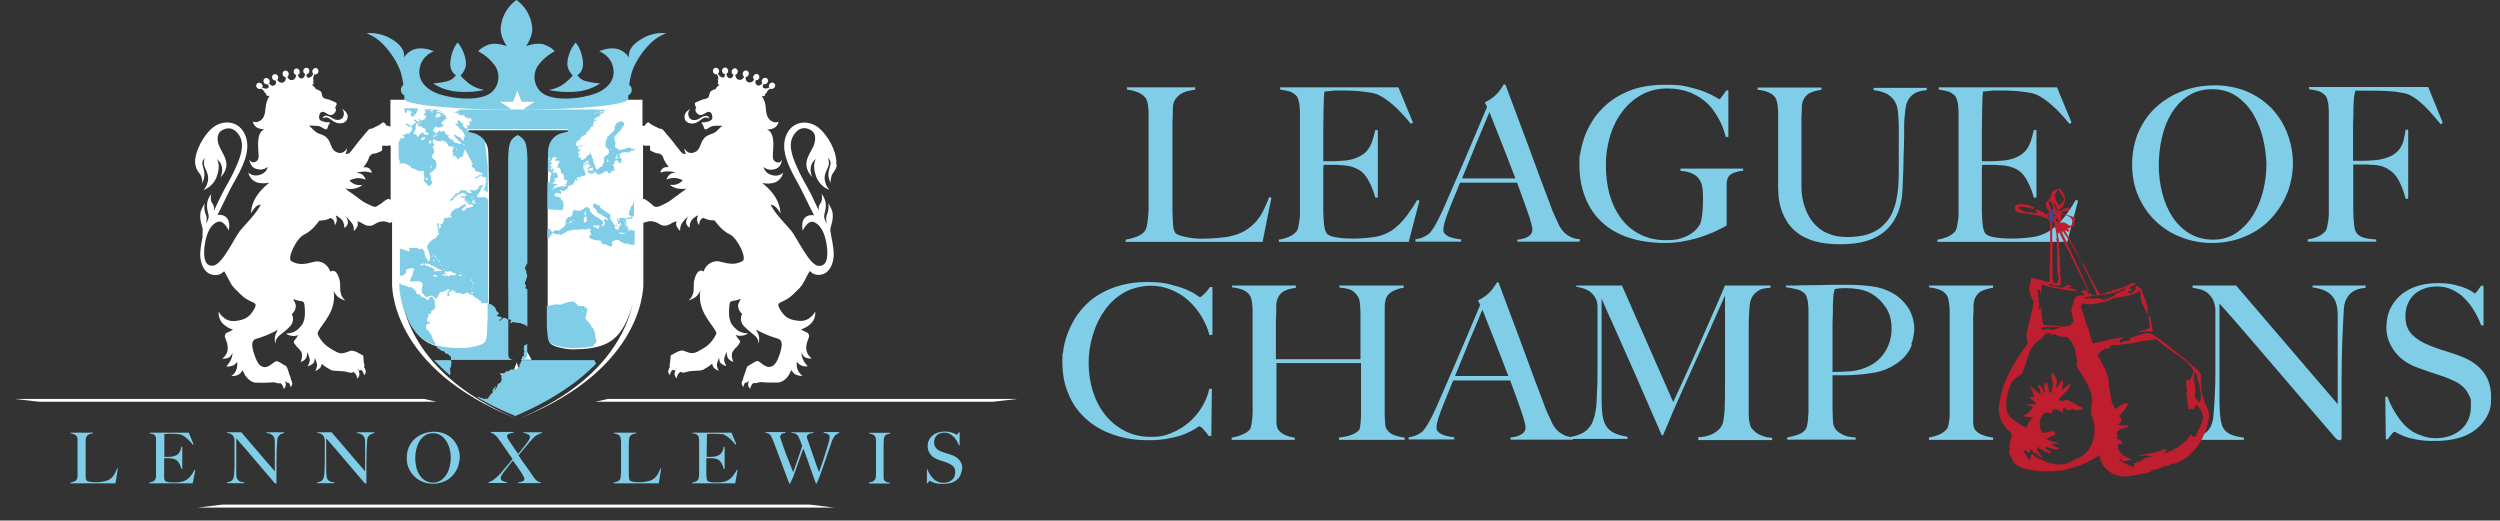 <svg xmlns="http://www.w3.org/2000/svg" id="Layer_1" viewBox="0 0 1351 281.3"><rect x="0" y="0" width="1351" height="281.3" fill="#333333" stroke="none"/><defs><style>      .st0 {        fill: none;      }      .st1 {        fill: #3a4792;      }      .st2 {        fill: #80cde7;      }      .st3 {        fill: #be1e2d;      }      .st4 {        fill: #fff;      }      .st5 {        fill: #939598;      }    </style></defs><g><g><path class="st2" d="M682.6,130.7h-74.3v-1.2c1.9-.3,3.8-.8,5.7-1.5s3.4-1.7,4.5-2.9c.4-.5.7-1.1,1-2s.5-1.9.6-3.1c.2-1.2.3-2.4.4-3.6s.2-2.5.2-3.8v-50.5c0-1.4,0-2.7-.2-3.9,0-1.2-.3-2.3-.5-3.2s-.6-1.7-1-2.2c-1.1-1.3-2.5-2.3-4.3-3s-3.7-1.2-5.7-1.4v-1.2h36.9v1.2c-1,.2-2.2.4-3.6.7-1.4.3-2.7.8-3.9,1.5s-2.3,1.7-3.2,3-1.4,3-1.4,5,0,5.2-.2,7.4v47.7c0,2.5.2,4.8.3,7.1,0,2.2.5,3.9,1.2,5,.3.4.9.8,1.9,1.2.9.4,2,.7,3.4,1,1.3.3,2.7.5,4.3.7,1.5.2,3.1.3,4.6.3s1.6,0,3-.1c1.3,0,2.8-.1,4.5-.2,1.6-.1,3.3-.3,5-.5s3.2-.5,4.5-.9c3.1-.8,5.7-2,7.7-3.4s3.8-3,5.3-4.8,2.7-3.8,3.7-5.9,2-4.3,2.9-6.7l1.2.3-4.8,23.9h.3,0Z"></path><path class="st2" d="M761.9,130.7h-70.8v-1.2c1.9-.3,3.7-.8,5.4-1.5s3-1.7,4.1-2.9c.4-.5.7-1.1.9-2s.4-1.9.6-3.1c.2-1.2.3-2.4.4-3.6v-54.6c0-1.5,0-2.9-.2-4.2,0-1.3-.3-2.5-.6-3.5s-.6-1.8-1.1-2.3c-1.2-1.2-2.4-2-3.7-2.4-1.3-.3-3-.7-5.1-1v-1.2h63.9l7.9,19.1-1.2.6c-6.3-7.8-12.1-13-17.6-15.7-1.3-.6-3.7-1.2-7.3-1.6-3.6-.5-7.9-.7-13-.7s-3.3,0-5,.2-3,.3-3.8.4c-.2,1.2-.3,3.8-.4,7.6,0,3.9-.2,8.3-.2,13.4v16.6h6.3c1.5,0,3-.2,4.5-.3,1.5,0,2.8-.3,3.8-.5,2.3-.5,4.2-1.3,5.8-2.2,1.5-.9,2.8-2,3.8-3.4,1-1.3,1.7-2.8,2.3-4.6.6-1.7,1.1-3.7,1.6-5.8h1.4v36.5h-1.4c-.6-2.5-1.6-5-2.8-7.6-1.3-2.6-2.6-4.6-4-5.9-1.2-1.1-2.7-2-4.5-2.7-1.7-.7-3.8-1.1-6.1-1.3-1.2,0-2.1,0-2.9-.2h-7.6c-.2,1.1-.2,2.7-.2,4.7v20.2c0,2.5.2,4.8.4,7s.6,3.8,1.3,4.9,2.4,1.9,5,2.3c2.6.5,5.5.7,8.6.7s3,0,5-.1,4.2-.3,6.4-.6c2.5-.3,4.7-.9,6.8-1.8s4.1-2.1,6-3.8c1.9-1.6,3.8-3.6,5.6-6s3.7-5.2,5.6-8.5l1.3.3-5.9,22.5.7-.2h0Z"></path><path class="st2" d="M820,130.7v-1.2c.2,0,.8-.1,1.7-.2.9-.2,1.8-.4,2.8-.8,1-.4,1.8-.9,2.5-1.6s1.1-1.6,1.1-2.7-.2-1.8-.6-3.4c-.4-1.6-1-3.5-1.8-5.8s-1.7-4.8-2.7-7.6-2.1-5.7-3.2-8.7h-30.8c-1.2,2.9-2.3,5.7-3.4,8.4-1.1,2.7-2.2,5.3-3.2,8-1.6,4.2-2.4,7.1-2.4,8.8s.3,1.8.9,2.5c.6.7,1.4,1.2,2.4,1.6,1,.4,2,.7,3.1.9s2.2.4,3.2.5v1.2h-24.7v-1.3c2-.2,3.7-.8,5.2-1.6,1.4-.8,2.3-1.4,2.5-1.7.5-.5,1.4-1.8,2.7-3.8,1.2-2,2.7-5,4.5-8.9,1.6-3.6,3.4-7.8,5.4-12.4s4.1-9.4,6.2-14.3c2.1-4.9,4.2-9.8,6.3-14.8s4.1-9.6,5.9-14l-1.2-2.5c1.4-.6,2.6-1.4,3.8-2.2,1.1-.8,2.1-1.7,3-2.7.8-.9,1.6-1.8,2.1-2.7s1-1.5,1.3-2.1h.9c2.4,6.4,4.7,12.5,6.8,18.2,2.2,5.7,4.2,11.3,6.2,16.6,2,5.3,3.9,10.5,5.7,15.5,1.9,5,3.7,9.9,5.6,14.8.8,2.4,1.6,4.4,2.4,6,.7,1.6,1.6,3.4,2.5,5.4.2.3.5.9,1,1.6.5.8,1.3,1.6,2.1,2.4.9.8,2,1.5,3.3,2.1,1.3.6,2.9,1,4.6,1v1.4h-33.7,0ZM804.9,60.6c-.5,1-1.1,2.6-2,4.7-.9,2.2-2,4.8-3.3,7.9s-2.8,6.6-4.3,10.5c-1.6,3.9-3.3,8.1-5.2,12.7h28.8c-1.3-3.5-2.6-6.9-4-10.4s-2.7-6.8-3.9-10c-1.3-3.2-2.4-6.1-3.5-8.8s-1.9-4.9-2.6-6.6Z"></path><path class="st2" d="M937.4,93.2c-1.5.5-2.7,1.3-3.4,2.4-.5.8-.9,2.2-.9,3.9v22.2c-.5.5-1.9,1.2-4,2.3s-4.7,2.2-7.8,3.3c-3,1.1-6.4,2.1-10.1,2.8-3.7.8-7.4,1.2-11.1,1.2-7.3,0-13.9-.9-19.7-2.8-5.8-1.9-10.7-4.7-14.6-8.3-4-3.7-7-8.1-9.1-13.4s-3.2-11.2-3.2-17.8.2-4.1.6-6.7c.4-2.5,1.1-5.2,2-7.9,1-2.8,2.3-5.6,4.1-8.5,1.7-2.9,3.9-5.6,6.5-8.1,3.7-3.6,8.3-6.5,13.7-8.7s12-3.3,19.7-3.3,8.7.4,12.3,1.2c3.5.8,6.5,1.7,9,2.7,2.4,1,4.3,1.9,5.6,2.7s2,1.2,2.2,1.2.6-.5,1.3-1.4,1.5-2,2.5-3.4h1v25.2h-1.4c-.9-3.5-2.1-6.8-3.8-9.8-1.7-3.1-3.5-5.6-5.4-7.6-2.5-2.6-5.6-4.7-9.5-6.4-3.9-1.6-8.2-2.4-13-2.4s-9.7,1.1-13.8,3.4-7.6,5.3-10.4,9.1c-2.9,3.8-5.1,8.2-6.6,13.2s-2.3,10.2-2.3,15.7.7,11.5,2.2,16.5,3.6,9.2,6.4,12.8c2.8,3.6,6.2,6.3,10.2,8.3,4,2,8.6,3,13.8,3s7.2-.6,10.4-1.9c3.2-1.3,5.7-3.3,7.6-6.2.6-1,1.1-2.8,1.4-5.3.3-2.5.5-5.2.5-7.9s0-5.1-.4-7.3c-.3-2.2-1.1-3.9-2.4-5.3-1.8-2-4.9-3.2-9.4-3.6v-1.2h33.9v1.2c-1.5,0-2.9.4-4.5.9h0Z"></path><path class="st2" d="M1034.3,50.7c-1.7,1.1-3,2.7-3.9,5-.2.5-.4,1.4-.6,2.7s-.4,2.7-.5,4.3c-.2,1.6-.3,3.3-.3,5.2v5.4c0,3.3-.2,7-.3,11.1,0,4.1-.2,8.7-.4,13.9,0,1.5-.2,3.3-.3,5.6,0,2.2-.5,4.6-1.1,7.1s-1.6,5-3,7.5-3.3,4.8-5.7,6.8c-2.5,2-5.6,3.7-9.5,4.9s-8.6,1.8-14.2,1.8-10.2-.6-14.1-1.7c-3.8-1.2-7-2.7-9.4-4.7-2.5-2-4.4-4.1-5.7-6.5-1.4-2.4-2.4-4.7-3-6.9-.7-2.3-1-4.4-1.2-6.3,0-1.9-.2-3.3-.2-4.2v-39.8c0-1.4,0-2.7-.2-3.9,0-1.2-.3-2.3-.5-3.2-.2-1-.6-1.7-1-2.3-1.1-1.3-2.4-2.3-4-2.8-1.6-.6-3.4-1-5.4-1.2v-1.2h34.5v1.2c-1.1.2-2.2.4-3.5.7-1.2.3-2.4.8-3.4,1.4-1,.7-1.9,1.6-2.5,2.7-.7,1.2-1.1,2.6-1.2,4.4,0,2,0,3.8-.2,5.3v38c0,4.1.7,7.8,1.9,11.2s2.8,6.2,4.9,8.6c2.1,2.4,4.6,4.2,7.6,5.4,3,1.3,6.4,1.9,10.3,1.9s8.1-.5,11.2-1.5c3-1,5.6-2.4,7.6-4.2s3.7-3.8,4.9-6.1c1.2-2.3,2.1-4.8,2.7-7.4s1-5.3,1.2-8,.3-5.4.3-8v-24.3c0-1.6,0-3.2-.2-4.6,0-1.5-.2-2.8-.3-4.1-.2-1.3-.4-2.3-.7-3.1-.8-2.2-2.1-3.9-4-5.3s-4.7-2.3-8.4-2.8v-1.2h28.7v1.2c-3.1.2-5.4,1-7,2h.1Z"></path><path class="st2" d="M1117.8,130.7h-70.8v-1.2c1.9-.3,3.7-.8,5.4-1.5,1.7-.7,3-1.7,4.1-2.9.4-.5.7-1.1.9-2s.4-1.9.6-3.1.3-2.4.4-3.6v-54.6c0-1.5,0-2.9-.2-4.2,0-1.3-.3-2.5-.6-3.5-.3-1-.6-1.8-1.1-2.3-1.2-1.2-2.4-2-3.7-2.4-1.3-.3-3-.7-5.1-1v-1.2h63.9l7.9,19.1-1.2.6c-6.3-7.8-12.1-13-17.6-15.7-1.3-.6-3.7-1.2-7.3-1.6-3.6-.5-7.9-.7-13-.7s-3.3,0-5,.2-3,.3-3.8.4c-.2,1.2-.3,3.8-.4,7.6,0,3.9-.2,8.3-.2,13.4v16.6h6.3c1.5,0,3-.2,4.5-.3,1.5,0,2.8-.3,3.8-.5,2.3-.5,4.2-1.3,5.8-2.2,1.5-.9,2.8-2,3.8-3.4,1-1.3,1.7-2.8,2.3-4.6.6-1.7,1.1-3.7,1.6-5.8h1.4v36.5h-1.4c-.6-2.5-1.6-5-2.8-7.6-1.3-2.6-2.6-4.6-4-5.9-1.2-1.1-2.7-2-4.5-2.7-1.7-.7-3.8-1.1-6.1-1.3-1.2,0-2.1,0-2.9-.2h-7.6c-.2,1.1-.2,2.7-.2,4.7v20.2c0,2.5.2,4.8.4,7,.2,2.2.6,3.8,1.3,4.9.7,1.1,2.4,1.9,5,2.3,2.6.5,5.5.7,8.6.7s3,0,5-.1,4.2-.3,6.4-.6c2.5-.3,4.7-.9,6.8-1.8,2.1-.9,4.1-2.1,6-3.8,1.9-1.6,3.8-3.6,5.6-6,1.8-2.4,3.7-5.2,5.6-8.5l1.3.3-5.9,22.5.7-.2h0Z"></path><path class="st2" d="M1235.5,105.6c-2.3,5.2-5.5,9.8-9.4,13.7s-8.6,6.8-13.9,8.9c-5.3,2.1-10.9,3.1-16.8,3.1s-11.4-1-16.7-3.1c-5.2-2-9.8-4.9-13.8-8.7-3.9-3.7-7-8.2-9.3-13.4s-3.4-10.9-3.4-17.2,1.2-12.6,3.6-17.9,5.6-9.8,9.7-13.4c4.1-3.7,8.8-6.5,14.2-8.5,5.4-2,11.2-3,17.2-3s12.4,1.2,17.7,3.5c5.2,2.3,9.6,5.4,13.3,9.3,3.6,3.9,6.4,8.4,8.3,13.5s2.9,10.4,2.9,16-1.3,12-3.6,17.2h0ZM1222.8,74.3c-1.2-4.8-3-9.1-5.4-13s-5.5-7.1-9.1-9.5-7.9-3.6-12.8-3.6-9.4,1.2-13,3.6c-3.7,2.4-6.7,5.6-9,9.4-2.4,3.9-4.1,8.2-5.2,13.1s-1.7,9.9-1.7,14.9.6,10.3,1.9,15.2c1.2,4.9,3.1,9.1,5.5,12.8s5.5,6.7,9.1,8.9c3.7,2.2,7.9,3.4,12.8,3.4s9.1-1.2,12.7-3.7,6.6-5.7,9-9.6,4.2-8.3,5.4-13.1c1.2-4.9,1.8-9.7,1.8-14.6-.2-4.6-.8-9.4-2-14.2h0Z"></path><path class="st2" d="M1319.2,67.4c-3.2-3.9-6.2-7.3-9-10.1-2.9-2.8-5.6-4.8-8.3-6.1-1.3-.6-3.7-1.1-7.1-1.6-3.4-.4-7.4-.6-12-.6s-1.7,0-2.7,0h-7.3c0,.5-.2.9-.3,1.4,0,.5-.2,1-.3,1.6,0,.6-.2,1.4-.2,2.4s-.2,2.1-.2,3.5c0,2.7,0,5.7-.2,8.9v20.1h6.2c1.5,0,3.1-.2,4.7-.3,1.6,0,3-.3,4.1-.5,2.8-.6,5-1.4,6.6-2.4s2.9-2.2,3.8-3.6,1.6-2.9,2-4.6.7-3.5,1-5.4h1.4v37.3h-1.4c-.6-2.5-1.5-5.1-2.7-7.8s-2.5-4.8-4.2-6.3c-1.5-1.3-3-2.3-4.7-3s-3.6-1.1-5.8-1.2c-1.2,0-2.2,0-3-.2h-7.9v25c0,2.5.2,4.8.4,7,.2,2.2.6,3.8,1.3,4.9.7,1.1,1.9,1.9,3.5,2.5,1.7.6,4.1.9,7.2,1.1v1.2h-37v-1.2c1.9-.3,3.7-.8,5.4-1.5,1.7-.7,3-1.7,4.1-2.9.4-.5.7-1.1.9-2s.4-1.9.6-3.1.3-2.4.4-3.6v-54.7c0-1.5,0-2.9-.2-4.2,0-1.3-.3-2.5-.6-3.5-.3-1-.6-1.8-1.1-2.3-1.2-1.2-2.4-2-3.7-2.4-1.3-.3-3-.7-5.1-1v-1.2h64.4l7.9,19.4-1.3.8.4.2h0Z"></path><path class="st2" d="M653.6,181.1c-1-3.7-2.5-7.2-4.5-10.4s-4.4-6.1-7.1-8.5c-2.7-2.4-5.8-4.3-9.3-5.7-3.4-1.4-7.1-2.1-10.9-2.1s-10.1,1.2-14.2,3.6c-4.2,2.4-7.7,5.6-10.5,9.5s-5,8.4-6.5,13.4-2.3,10.1-2.3,15.3.8,10.8,2.4,15.6c1.6,4.9,3.8,9.1,6.8,12.7,2.9,3.6,6.5,6.4,10.6,8.5,4.2,2.1,8.8,3.1,13.9,3.1s7.8-.7,11.3-2.2,6.6-3.4,9.4-5.8c2.7-2.4,5.1-5.2,6.9-8.3,1.9-3.1,3.2-6.3,3.9-9.7h1.4l-.3,25.5h-1.4c-.9-1.3-1.9-2.5-2.9-3.6s-1.7-1.6-2.1-1.6-.9.4-2.1,1.2c-1.2.8-3,1.7-5.3,2.7s-5.1,1.8-8.5,2.5c-3.3.7-7.1,1.1-11.5,1.1-7.2,0-13.7-1-19.4-3.1-5.8-2-10.7-4.9-14.8-8.7-4.1-3.7-7.2-8.2-9.3-13.4-2.2-5.2-3.2-10.9-3.2-17.2s0-3,.3-4.7c.2-1.8.5-3.7,1-5.7s1.2-4.1,2.1-6.3c.9-2.2,2-4.4,3.4-6.7,1.6-2.6,3.6-5.1,6-7.5s5.2-4.5,8.5-6.3c3.2-1.8,6.9-3.3,11-4.3,4.1-1.1,8.7-1.6,13.8-1.6s8.7.4,12.2,1.3c3.5.9,6.4,1.8,8.7,2.8s4.1,1.9,5.3,2.8c1.2.9,1.9,1.3,2.1,1.3s.4-.2.9-.5c.4-.3.9-.8,1.4-1.3s1-1.1,1.6-1.7c.5-.7,1-1.3,1.5-2h1.3v25.9h-1.6Z"></path><path class="st2" d="M723.6,237.6v-1.2c2.9-.2,5.2-.8,7.2-1.6,1.9-.8,3.2-1.7,3.8-2.7.2-.2.3-.7.4-1.4,0-.7.2-1.5.3-2.4s0-1.9.2-2.9v-29.2h-45.7v31.6c0,2.1.4,3.6,1,4.4.9,1.3,2.2,2.3,3.9,3s3.4,1.1,5,1.3v1.2h-34.1v-1.2c1.9-.3,3.8-.8,5.6-1.6,1.8-.7,3.1-1.6,4.1-2.7.3-.4.6-1,.8-1.9s.3-1.9.5-3.1.2-2.4.3-3.8,0-2.6,0-3.9v-50.8c0-1.4,0-2.7-.2-3.9,0-1.2-.3-2.3-.5-3.2-.2-1-.6-1.7-1-2.3-1.1-1.3-2.4-2.3-4-2.8-1.6-.6-3.4-1-5.4-1.2v-1h34.5v1.2c-1.1.2-2.2.4-3.5.7-1.2.3-2.4.8-3.4,1.4-1,.7-1.9,1.6-2.5,2.7s-1.1,2.6-1.2,4.4c0,2.7,0,5.6-.2,8.7v20.7h45.7v-25.4c0-1.5-.2-3-.3-4.6s-.5-2.9-1.1-3.9c-1.4-2.1-3-3.4-4.7-3.9-1.8-.5-3.6-.8-5.3-.9v-1.1h34.8v1.2c-1.9.2-3.7.8-5.4,1.6-1.8.8-3.1,2-3.9,3.5-.3.5-.5,1.3-.7,2.3s-.3,2-.3,3.2v55.8c0,2.7,0,4.3.2,6.2,0,1.9.4,3.2.9,3.9,1,1.5,2.4,2.6,4.1,3.2,1.7.6,3.5,1,5.6,1.3v1.2h-36.1.6Z"></path><path class="st2" d="M816.3,237.6v-1.2c.2,0,.8-.1,1.7-.2.9-.2,1.8-.4,2.8-.8s1.8-.9,2.5-1.6,1.1-1.6,1.1-2.7-.2-1.8-.6-3.4c-.4-1.6-1-3.5-1.8-5.8s-1.7-4.8-2.7-7.6-2.1-5.7-3.2-8.7h-30.8c-1.2,2.9-2.3,5.7-3.4,8.4-1.1,2.7-2.2,5.3-3.2,8-1.6,4.2-2.4,7.1-2.4,8.8s.3,1.8.9,2.5c.6.7,1.4,1.2,2.4,1.6s2,.7,3.1.9,2.2.4,3.2.5v1.2h-24.7v-1.2c2-.2,3.7-.8,5.2-1.6,1.4-.8,2.3-1.4,2.5-1.7.5-.5,1.4-1.8,2.7-3.8,1.2-2,2.7-5,4.5-8.9,1.6-3.6,3.4-7.8,5.4-12.4,2-4.6,4.1-9.4,6.2-14.3,2.1-4.9,4.2-9.8,6.3-14.8s4.1-9.6,5.9-14l-1.2-2.5c1.4-.6,2.6-1.4,3.8-2.2,1.1-.8,2.1-1.7,3-2.7.8-.9,1.6-1.8,2.1-2.7.6-.8,1-1.5,1.3-2.1h.9c2.4,6.4,4.7,12.5,6.8,18.2,2.2,5.7,4.2,11.3,6.2,16.6s3.9,10.5,5.7,15.5c1.9,5,3.7,9.9,5.6,14.8.8,2.4,1.6,4.4,2.4,6,.7,1.6,1.6,3.4,2.5,5.4.2.3.5.9,1,1.6.5.8,1.3,1.6,2.1,2.4.9.8,2,1.5,3.3,2.1s2.9,1,4.6,1v1.4h-33.7,0ZM801.1,167.4c-.5,1-1.1,2.6-2,4.7-.9,2.2-2,4.8-3.3,7.9-1.3,3.1-2.8,6.6-4.3,10.5-1.6,3.9-3.3,8.1-5.2,12.7h28.8c-1.3-3.5-2.6-6.9-4-10.4s-2.7-6.8-3.9-10c-1.3-3.2-2.4-6.1-3.5-8.8-1-2.7-1.9-4.9-2.6-6.6h0Z"></path><path class="st2" d="M917.7,237.6v-1.3c3.3-.2,6.1-.8,8.3-2.1,2.2-1.2,3.7-2.7,4.5-4.3s.8-2.3,1-3.8.4-3,.5-4.6c.2-5.1.2-10,.2-14.6v-47.2c-2.5,5.7-4.9,11-7,15.7-2.1,4.8-4.2,9.5-6.3,14-2.1,4.6-4.2,9.2-6.3,13.9s-4.5,10-7,15.7c-.4.8-.9,2-1.6,3.6-.7,1.7-1.4,3.4-2.1,5.1-.7,1.7-1.4,3.3-2,4.7s-1,2.4-1.2,2.8h-.7c-2.5-5.7-4.9-11.4-7.4-17-2.4-5.6-4.8-11.1-7.1-16.3s-4.5-10.1-6.5-14.6c-2-4.6-3.8-8.6-5.4-12.2-1.6-3.5-3-6.5-4-8.9s-1.8-4-2.1-4.9v52c0,3.6,0,6.8.3,9.4.2,2.7.8,4.9,1.7,6.7s2.3,3.2,4.2,4.3c1.9,1,4.5,1.8,7.8,2.3v1.2h-30.2v-1.2c2.7-.5,4.9-1.3,6.6-2.4,1.7-1,3-2.5,4.1-4.3,1-1.9,1.7-4.1,2.2-6.9.5-2.7.7-6.1.8-10,.2-3.3.3-7.2.3-11.7v-34.8c0-2.2-.5-3.9-1.4-5.3-.8-1.3-1.9-2.4-3-3.2-1.2-.8-2.4-1.3-3.7-1.7-1.3-.3-2.4-.6-3.4-.8v-.6h24.7l27.7,63c3.4-7.3,6.7-14.6,10-21.9,3.2-7.3,6.2-13.8,8.7-19.7,2.6-5.9,4.7-10.7,6.4-14.6,1.7-3.9,2.6-6.2,2.8-6.8h24.7v1.2c-3.2.1-5.6.7-7.2,2-1.7,1.2-2.8,2.7-3.4,4.4-.5,1.3-.8,3.4-.9,6.1-.2,2.8-.3,5.5-.3,8.2v46.8c0,1.5,0,3,.3,4.5s.5,2.7,1,3.5c0,.2.4.5.9,1.1s1.2,1.2,2.1,1.9c.9.7,2.1,1.2,3.5,1.7s3,.8,4.9.9v1.2h-39.7v-.2h-.3,0Z"></path><path class="st2" d="M1033.3,186.1c-.9,2.3-2.1,4.4-3.6,6.1-1.5,1.8-3.3,3.3-5.3,4.6s-4,2.3-6.1,3.1c-2.2.8-4.5,1.4-6.9,1.7-2.5.4-5,.7-7.5.9s-5,.3-7.3.3h-6.3v18.1c0,2.5.2,4.6.2,6.4s.5,3.2,1.3,4.4c.6,1,1.8,2,3.6,3s4.2,1.6,7.4,1.7v1.2h-37v-1.2c1.9-.3,3.8-.8,5.6-1.4s3.2-1.5,4.2-2.8c.4-.5.7-1.2.9-2.1s.4-2,.5-3.1c0-1.2.2-2.4.3-3.7v-54.6c0-1.4,0-2.8-.2-4.1,0-1.3-.3-2.4-.6-3.5-.3-1-.6-1.8-1.1-2.3-1.2-1.2-2.6-2.1-4.5-2.5-1.8-.4-3.8-.8-5.8-1.1v-.9h2.8c1.5,0,3.2,0,5.2-.1,2,0,4.1-.1,6.4-.1s4.6,0,6.9-.1,4.4-.1,6.4-.1h5.2c5.1,0,9.6.3,13.5.8s7.6,1.7,11.1,3.6c3.4,1.9,6.2,4.5,8.5,7.9,2.2,3.4,3.4,7.4,3.4,12-.3,3-.7,5.6-1.7,7.9h.5,0ZM1018.8,165.8c-2.3-3.5-5.3-6.1-9-7.9-1.9-.8-3.8-1.4-5.9-1.7s-4.2-.5-6.5-.5-2.9.1-3.8.2c-.9.1-1.6.2-2.1.3,0,.5-.2.9-.3,1.2s-.2.8-.3,1.3-.2,1.3-.2,2.3-.2,2.3-.2,4.1c0,2.7,0,6-.2,9.8v26.1c3.2,0,6.1-.1,8.9-.3s5.4-.7,7.8-1.6c4.9-1.7,8.7-4.5,11.3-8.4s3.9-8.3,3.9-13.1-1-8.3-3.3-11.8h-.1Z"></path><path class="st2" d="M1042.4,237.6v-1.2c1.9-.3,3.7-.8,5.4-1.5,1.7-.7,3.1-1.7,4.2-3,.4-.5.7-1.1.9-2,.2-.8.3-1.9.5-3s.2-2.4.2-3.6v-54.6c0-1.4,0-2.7-.2-3.9s-.3-2.3-.5-3.2-.6-1.7-1-2.3c-1.1-1.3-2.4-2.3-4-2.8-1.6-.6-3.4-1-5.4-1.2v-1h34.6v1.2c-1.6.2-3.4.7-5.2,1.3-1.9.6-3.3,1.9-4.3,3.7-.7,1.3-1.1,3-1.1,5s0,3.9-.2,5.7v56.6c0,2.1.4,3.6,1,4.4.9,1.3,2.4,2.3,4.4,3s3.8,1.1,5.4,1.3v1.2h-35,.3,0Z"></path><path class="st2" d="M1271.5,157.6c-1.7,1.1-3.1,2.7-4,5-.5,1.2-.9,3.3-1,6.4-.2,3.1-.3,6.5-.5,10-.2,3.3-.3,7.2-.4,11.7s-.2,9.4-.2,14.5v31.6c0,.3,0,.6-.3.8-.2.2-.5.3-.9.3-.6,0-1.3-.4-2.1-1.2-6.6-7.6-12.5-14.5-17.9-20.8s-10.6-12.4-15.5-18.1c-4.9-5.7-9.7-11.4-14.4-16.8-4.7-5.5-9.7-11.2-14.9-17v48.9c0,3.9,0,7.5.3,10.6.2,3.2.7,5.5,1.4,7.1.8,1.8,2.2,3.1,4,4s4.3,1.5,7.5,1.9v1.2h-28.5v-1.2c1.9-.2,3.7-.7,5.6-1.4s3.3-1.9,4.4-3.6c1.1-1.6,1.8-4,2.1-7.2.3-3.2.5-6.9.7-11.3.2-3.3.3-7.2.3-11.7v-34.4c-.2-2.2-.8-4.1-1.6-5.5-.9-1.4-1.9-2.5-3-3.4-1.2-.8-2.4-1.4-3.8-1.7s-2.6-.6-3.9-.8v-1.2h23.5l54.9,64.1v-48.3c0-2.8-.4-5-1-6.7-.8-2.2-2.1-3.9-4.1-5.3s-4.8-2.3-8.5-2.8v-1h28.7v1.2c-3,.3-5.3,1-7,2.1h.1Z"></path><path class="st2" d="M1344.1,224.7c-1.5,2.9-3.6,5.4-6.3,7.5-2.7,2.1-5.8,3.6-9.6,4.6-3.7,1-7.8,1.5-12.2,1.5s-7-.2-9.7-.7-4.9-1-6.7-1.7c-1.8-.7-3.1-1.3-4-1.8s-1.4-.8-1.7-.8-.7.5-1.5,1.4-1.5,1.8-2.1,2.7h-1l-.3-23h1.2c.7,2.1,1.6,4.1,2.7,6.1s2.3,3.8,3.5,5.6c1.3,1.7,2.6,3.3,4.1,4.6,1.4,1.3,2.8,2.3,4.1,3,1.3.7,3,1.4,5.2,2.1s4.2,1,6.3,1c5.7,0,10.3-1.6,13.9-4.7,3.5-3.1,5.3-7.4,5.3-12.7s-.3-4.1-1-5.7c-.7-1.6-1.6-3-2.8-4.2-1.2-1.2-2.6-2.2-4.2-3.1-1.6-.8-3.4-1.6-5.2-2.3-1.9-.7-3.5-1.3-4.9-1.7-1.4-.5-2.7-.9-3.9-1.3-1.2-.4-2.4-.8-3.7-1.3-1.3-.4-2.8-1-4.6-1.7-2-.8-3.9-1.8-5.8-3.2-1.9-1.3-3.5-2.9-4.9-4.7s-2.5-3.8-3.4-6c-.8-2.2-1.3-4.5-1.3-7,0-4.2.8-7.8,2.3-10.8s3.6-5.5,6.1-7.5c2.6-2,5.5-3.5,8.9-4.5s6.9-1.4,10.6-1.4,6.4.3,8.9.9c2.5.6,4.5,1.2,6.1,1.9s2.8,1.3,3.6,1.9c.8.6,1.3.9,1.3.9.2,0,.7-.5,1.4-1.4.7-.9,1.4-1.9,2-2.8h1.3v21.4h-1.3c-.9-2.5-2.1-5.1-3.6-7.6s-3.2-4.7-5.1-6.7-4.1-3.6-6.6-4.8-5.2-1.9-8.2-1.9-4.7.3-6.8,1c-2.1.7-4,1.7-5.6,3.1-1.6,1.4-2.8,3.1-3.7,5.2-.9,2-1.3,4.4-1.3,7,0,4.1,1.2,7.4,3.7,9.8,2.5,2.5,5.7,4.4,9.6,5.9,1.5.6,3,1.2,4.3,1.6,1.3.5,2.7.9,4,1.3,1.3.4,2.6.9,4,1.3,1.3.5,2.8,1,4.2,1.5,5.2,1.9,9.3,4.7,12.2,8.4,2.9,3.7,4.3,8.2,4.3,13.7s-.6,7.2-2.1,10.1h0Z"></path></g><g><path class="st3" d="M1163.3,179.3c-.8-.1-1.6-.2-2.4-.2-1.9-.1-3.7.4-5.6.5,1.3-.7,2.7-1.2,4.2-1.3-.2-.7,1-.8,1.4-.5.4-.4.8-.7,1.1-1.2-.6-.7-.7-1.8-.5-2.6-.4-1.1-.5-2.2-.2-3.3.6-1.2,1,1.6,1,2.4.2.6.3,1.2.4,1.8.4,1.5.5,2.9.6,4.4h0Z"></path><path class="st3" d="M1081.6,227.6c1.3,2.8,3.4,4.8,5.6,6.8-.6,3-1.6,6-1.1,9.2-.9.8-.2,1.9.4,2.8.4.8.8,1.7,1.2,2.5,1.8,3.4,5.6,4.2,9,4.9,2.4.5,4.8.7,7.2.9.5.3,1.1.2,1.6-.1,1,0,2.1.1,3.1,0,.7.4,1.4.2,2-.2h1.4c2.4.1,4.8-.7,7-1.4.5-.1.9-.2,1.4-.4.6.1,1.2,0,1.6-.5,4.5-1.2,8.5-3.7,12.6-5.9.9,7.1,7.7,11.8,14.6,11.2.6-.1,1.8-.1,2.4-.2,1.4-.2,2.7-.5,4.1-.8,1-.2,2.1-.4,3.2-.6.7.2,1.4,0,1.8-.6.7,0,1.4-.1,1.9-.7.8-.3,1.6-.7,2.5-1,.6.1,1.3,0,1.6-.5,0-.1.4-.2.6-.3.7.1,1.5,0,1.9-.6.3-.1.8-.3,1-.5,1,.4,1.8.2,2.7-.6.6-.2,1.2-.4,1.8-.5.7.1,1.5,0,1.9-.6,9.8-3.8,15.6-14.4,17.2-24.4.3-1.6-.4-3.3-.9-4.7-.4-1-.8-1.9-1.1-2.8-.5-.3-.6-1-.5-1.6-.3-.8-.7-1.6-1-2.5-.2-1.1-.4-2.3-.7-3.4v-2.8c-.4-.5-.5-1.2,0-1.7v-.7c-.4-.6-.6-1.4,0-2-1.1-3.8-5.2-5.7-7.8-8.4-1.1-1.1-2.3-2-3.6-2.8-5.2-4.3-10.4-8.9-16.3-12-2.5-.4-5,.8-7.4,1.4-.9.3-1.7.6-2.6.9-.3.1-.7.3-1,.4,1.5,2-2.5,1-3.3,1.7-2.4,1.7-2.8-.3-1.5-1.2,1.9-1,2.8-1.8-.8-.7-1.3.2-2.6.4-3.9.6-1.7.3-3.3.7-5,1.2-.7.2-1.5.3-2.2.5-1,.2-2.1.4-3.1.7-.8-1-1-2.5-1.4-3.7,0-.6,0-1.3-.5-1.6-.2-.5-.3-.9-.4-1.4,0-.7,0-1.5-.6-1.9-.4-1.2-.9-2.4-1.3-3.6,0-.6,0-1.3-.5-1.6-.2-.5-.3-.9-.4-1.4,0-.7,0-1.5-.6-1.9,0-1.2-1.9-3-.4-3.9,1-1,2.5,0,3.8-.1,3.7-.1,7.3-1,10.8-2.1,1.3-.6,2.5-1.2,3.8-1.6,3.2-.3,6.3-.9,9.3-1.8,1.2-.3,2.2-.9,3.1-1.5.2-.1.6-.4.7-.5.3,1.9.3,3.8.7,5.7,0,.6,0,1.2.6,1.5,1.1,1.9,1.5,4.3,3,5.9,0-.6-.2-1.8-.2-2.4,0-1.4-.3-2.7-.8-3.9,0-.3-.3-.7-.3-1,0-.6,0-1.3-.6-1.5,0-.2-.2-.5-.3-.7,0-.6,0-1.2-.5-1.6,0-.2-.2-.5-.3-.6,0-.6-.5-1.8-.7-2.4-.9-.4-1.7-.9-2.4-1.6,0-.1-.3-.3-.4-.4-.4.6-.2,1.4,0,2-.8.9-1.7,1.7-2.4,2.5-.7-.1-1.5-.3-2.2-.4.3-.7,1.1-.9,1.7-1.1.9.2,1.5-1.2.2-.8-.2-.1-.6-.2-.8-.2.3-.4.7-.9,1-1.4,2.5-.1,3-2.9-.7-1.1-1.7,1-3.5,1.7-5.4,2.3-.6-.1-1.3,0-1.5.6-.5.1-.9.2-1.4.3-.6-.1-1.3,0-1.5.6-.5.2-.9.3-1.4.4-.7-.1-1.5,0-1.9.6-.3.1-.9.3-1.2.4-.2,0-.5.1-.6.1-.5.1-1,.2-1.4.3-1.9-2.8-3.2-5.9-4.9-8.7-1.7-3.1-2.8-6.6-5.2-9.2,1.2,3.4,3.3,6.5,4.8,9.8,1.3,2.8,2.7,5.7,3.7,8.6-.5.1-1,.1-1.6.1-.9-.2-1.8-.5-2.2-1.4-4.8-11.1-10.1-21.9-15.2-32.9,0,0,.3-.4.4-.5,1.2,1.5,2.2,3.1,3.2,4.6,2.4,3.8,4.4,7.8,6.8,11.6-1.7-4.4-4.4-8.4-6.5-12.6-.5-1.1-3.5-5.2-1.1-3.6.4.7,2,0,1.1-.6-.2-.2-.6-.5-.8-.6.8-.4,1.6-.8,2.4-1.1.5-.2.9-.7,1.3-1.1,0-.7,0-1.4.2-2,.4-.8.2-2.4-.9-2.3-2.1-.8-4.2-1.4-6.4-1.8,0-.2.2-.7.2-.9,1.6-.5,4.5,0,4.4-2.4-1.7.2-3.5.6-4.8,1.8-.6-.2-1.2,0-1.8,0l-.2.3c-1-1.4-1.4-3-1.6-4.7,1.3,1.1,1,3,2,4.2,4.8-2.1,4.8-8.3,1.3-11.4v-.3c-1,0-2,.5-3.1.8-2.8.8-1.2,5.6-4.6,6.3-.4,2.3.7,5.5,3.4,5.7-1.2.5-2.5.7-3.8.9-1.3-1.1-2.8-1.9-4.4-2.5-.9-.6-1.1.7-.4,1.1l.2.3c0,.2-.2.4-.3.6-3.1-.5-6.7-.2-9.2-2.4-1.4-1.3,1.5-1.1,2.4-1,1.5.2,3,.6,4.5,1,.8.6,1.7-.6.7-1-1.8-.8-3.8-1.4-5.8-1.5-1.4,0-2.8,0-4,.8-.2,1-.2,3,.8,3.5,1.4.3,2.8.4,4.1.6,4.7.9,9.6,1.3,13.9,3.6.3,5.6,0,11.2,0,16.7s0,5.5-.2,8.3c-.4.5-.3,1.1,0,1.6v7.1c-2.9-.3-5.6-1.6-8.5-2.1-.5-.4-1.4-.4-1.5.4-.4,1.4-.6,2.9-.8,4.4-.4.5-.3,1.1,0,1.7.3,1.6.4,3.5,1.7,4.8,0,.6,0,1.1.4,1.5-.7,5.8-2.6,11.4-3.8,17.1,0,.6.2,1.8.2,2.4s0,1.2.2,1.9c.3.5.5,1.2,0,1.6-7.8,10.1-14.5,21.9-15.4,34.9,0,2,.6,4.3,1.4,6.4h.1ZM1110.3,105.9c.5-1.2.9-2.4,1.9-3.2h.3c.7,1.1,1.4,2.1,2,3.3.7.8,1.4,1.9.5,2.8-.7.8-1.4,1.6-2.3,2.3-.6-1.1-1.1-2.3-2-3.1.3-.8.2-1.6-.4-2.1h0ZM1189.4,212.8c-.2,1.5,0,3.3-.8,4.7-1.9-1.4-3.3-3.6-2.2-6-.3-.5-.5-1.2,0-1.6-.2-1.4-.5-2.7-.7-4.1-.3-.5-.4-1.1,0-1.6v-2.3c.3-.5.6-1.3.9-.3.5.4.6,1,.5,1.6.5,1.6.9,3.2,1.4,4.7.3,1.6.6,3.3.9,4.9h0ZM1134.2,191.1c1.1-1.1,2.3-2.3,3.8-2.8,2.8.6,1.4-1.9,3.4-1.6.6-.3,1.4-.5,2-.1,1.2-.2,2.4-.4,3.7-.5,1.6-.1,3.2-.3,4.7-.6,2.2-.4,4.4-.8,6.5-1.3.7-.1,1.9-.2,2.5-.3,1.1.1,2.2-.3,3.3-.5.6,0,1.3-.1,1.8.4,3.6,3.3,7.8,6,11.9,8.8,1.2.9,2.4,1.9,3.6,2.8,1.6,1.7,3.6,3.3,3.9,5.8-.8,1.5-1,3.4-2.3,4.5-.7-.3-1.6-1-1.7.2.4.5.6,1.2,0,1.7,0,.7.2,1.5.3,2.2.3.5.5,1.2,0,1.6v1.5c0,.7.4,2,.5,2.7h-.3c.2,1.3.5,2.5.7,3.6,0,1.3,0,2.7,1.4,1.9.5-.7,1.4-.3,1.4.5,1.2-.1,0-3,2.1-2.6,1.6,1.8,2.9,4,3.2,6.5-.6,3.3-2.2,6.2-3.7,9.1.2.5,0,1.3-.6,1.3-.4.1-.8.3-1.2.1-.6-.2-.7-1-1.1-1.4-2.9,5.5-9.1,8.4-14.6,10.7.4-.9,1-1.7,1.7-2.4-.6,0-1.2-.1-1.7-.2-.5.3-1.1.7-1.7.9-3.6,1.2-7.4,1.7-11.1,2.3-1.4.6.2.6.9.4.6-.1,1.8-.2,2.4-.2.6.1,1.3.2,2,.3,2.4.6-1.3.7-2.3,1-1.7.7-3.1,2.2-4.9,2.4-.5.3-1,.5-1.6.5.3.8.3,1.6-.3,2.3-1.9-.9-3.8-1.8-5.7-2.8-1-.5-1.8-1.4-2-2.5.7.5,1.3,1.1,1.9,1.7.5.1,1,.2,1.5.2,1.2-.3,2.3-.5,3.5-.8-3.3-1.6-8-3.3-7.3-8.1,0-.8,1.1-.7,1.5-.3,2-.9-.8-2.3-1.9-2.7-.7-.3-.5-1.3.2-1.4v-.3c-.8-1.2-.8-2.1,0-2.8.5-.3,1.1-.6,1.7-.8.4-.5,1.1-.6,1.6-.5.8-.5,2.7-.5,2.4-1.8-.6.1-1.8.2-2.4.2-1.1,0-2.2-.1-3.2-.4,1.6-1.6,2.9-2.8.7-4.7,1.5-2.2,4.2-4.1,4.7-6.7-2.2-.9-4.1,1.2-5.9,2.3-.6.8-1.8.5-1.6-.6-.5-1-1.1-1.8-1.4-2.9-.4-2.5-.8-4.9-1.3-7.4,0-.5,0-1-.2-1.5v-.3c0-2-.3-4-1-5.9,0-.2-.2-.5-.2-.6-.6-.3-.7-1-.6-1.5-1.2-2.1-2.4-4.2-3.4-6.4-.7-.7-.9-1.5-.3-2.2h0ZM1104.5,178.3c-.9.9-1.8-1.4-.8-1.6,1.7-.1,3.4.1,5.1-.1,1.3,0,2.7.1,4,.1,1.1.7-.4.6-.9.8-.6.2-1.7.6-2.3.8-1.8.1-3.3-1.1-5.1,0h0ZM1109,130.5v-7.4c.4-.5.2-1.2,0-1.6-.4-.9.6-3.1,1.1-1.5.3,2.2.8,4.2,1.2,6.3,0,.7,0,1.4.2,2.2-.4.5-.3,1.1,0,1.6,0,.5,0,1,.2,1.5-.5.5-.3,1.2,0,1.6v5.4c0,2.1-.2,4.2,0,6.3,0,1.5.3,2.9.6,4.4.3,1.9-.4,5.4-2.8,3.2,0-.6,0-1.1-.3-1.6v-3.1c.4-.5.3-1.1,0-1.6v-14.1c.5-.5.3-1.1,0-1.6h-.2,0ZM1108.2,112.9c0-.6-.2-1.3-.5-1.8-.8-.8-.5-2.7.7-2.2,1.1,1,2.2,6.7-.2,4ZM1110.7,115.7c.2,2-3.8,3.1-4.3.8,1.1-.2,3.3-.6,4.3-.8ZM1112.7,120c-1.1.6-2.8-2.2-1.2-2.1.6.6.8,1.4,1.2,2.1ZM1113.2,120.7c.2-1.2,1.1-2.4.8-3.6-1-.9.6-1.4,1.5-.9,2.9,0,6.1,3.1,3.7,5.8h-.6c-1.6-.9-3.4-2.7-5.4-1.4h0ZM1125.9,160.9c1.8-.4,3.6-.8,5.4-1,1.6,0,3.1-.3,4.7-.5,2.4-.4,4.9-.9,7.3-1.3v-.3c1-.4,2.1-.7,3.2-1.2,2.4-1.8,2.6,0,.9.4-1.1.4-2.2.9-3.2,1.3-.6.4-1.3.7-1.5,1.5-.7.2-1.3.4-2,.6-1.1,1.3-2.9,1.5-4.5,1.9-.7-1.6,2.4-.8,3.4-1.6-.7.1-2.1.2-2.8.3-1,.7-1.9.7-2.8.2h-.7c-.6.1-1.9.2-2.4.2-1.8-.2-3.4,0-5-.5h0ZM1120.6,162.2c-.3.6,0,1.3,0,1.9-.8.8-1.2,1.8-1.2,2.9-.2,2,.7,4,1,6,0,1.4-1,2.5-2.2,3.2-.8-.2-1.7-.1-2.4.4-.8-.1-1.5-.2-2.3-.3-1.3-.2-2.6-.3-4-.3-1.7-.2-3.5-.3-5.2-.4-.5-1.6-.6-3.2-.9-4.8,0-.6,0-1.8-.2-2.4v-1.4c.8-1.4-.9-1.4-.3,0-1.6,1.3-.9-1.3-.9-2.3.4-.7,0-1.4-.6-1.9v-.3c.6-.5.4-1.2,0-1.7v-1c.3-1.2-1.1-3.3.7-3.5.2.7.6,2.2.8,2.9,0-.8.2-1.6.2-2.4s.2-2,.3-2.9c1.4.1,2.6.7,3.9,1,4.4,1,8.9,2,13.5,2.3.6.5,2.2-.2,1.2-.7-1.4-.5-2.8-.8-4.3-.9,0-.1.4-.4.5-.5,2.8.1-.2-1.5-1.5-.9-.5.3-1,.8-1.4,1.2-.9-.1-1.8-.1-2.7-.2-1.5-.1-3-.6-4.4-1-1.3,0-.6-1.4.3-.6,1.6.6,3.5,1.3,5.2.4,0-1.2-.2-2.4-.2-3.5.4-.7.2-1.4-.2-2v-1.5c.4-.7.2-1.4,0-2v-1.1c0-.6,0-1.8-.2-2.4v-1.5c.4-.5.3-1.1,0-1.6,0-.7-.2-1.3-.3-1.9.5-.5.3-1.2,0-1.6,0-.6,0-1.2-.2-1.9.4-.6.2-1.4,0-2,.5-1.4-1.5-4.9.2-5.4,5,10.2,10.1,20.4,15.2,30.5.3.9,1.8,2.4.5,2.9-.2-.7-.5-1.3-.7-2-1.2-.1-2.4.2-3.6.3.7.7,3.8,2.4,1.3,2.4-1.2-.2-2.6-.1-3.6.7-.6.4-.8,1.1-1,1.8h-.3ZM1084.7,222.6c-.2-1-.4-2-.6-3,.2-6.3,1.5-14.5,8-17.1,3.8-5.5,3.1-13.6,8.8-17.8,1.5-1.4,3.4-2.4,4.4-4.3,1.2-.3,2.4-.7,3.6-.3-2.9,1.4,0,1,1.9.4.7,1.9,4.9,1.1,6.9,2,1.4,1.9,2.9,3.9,3.6,6.3.3,1.8.6,3.5,1,5.3.3.8.2,1.7-.2,2.4,0,.5.3,1.4.4,1.9,2.7,4.3,5.6,8.8,7.4,13.6.2,1,.4,2,.6,3,.6,3.2-1.3,6.4-.2,9.5,0,.5.2,1,.5,1.4,2.9,7.8,0,19-8.4,22-.6.1-1.3.1-1.8.6-4.8,3.7-11.9,3-16.9.1-2.1-.5-3.9-1.8-5.4-3.3-1.3.3-.5,2.7-2,3.5-.3-2.2-2.4-3.4-2.7-5.5,1.5-.3,4.6,3.7,3.1-.6,1.1.3,2.1,1,2.4,2.2,1.4-.4,2.5,1.2,3.3,2.2h.4c.9.6.5-.8,0-1.1-.6-1.3-3.2-2.8-1.4-4.2,1.2-1.1.2,1.8,1.4.8,1.8,1.1,3.6,2.3,5.7,2.4-.3-1.5-2.4-1.5-2.9-2.8v-.7c1.6.5,3.2.9,4.8,1.2,1.1.5,3.6-.6,1.7-.8-1.6-.4-5.7-2.3-.9-2.1.9.7,1.6-.6.3-.6-1.8-.7-4.3-.7-5.5-2.1,1.3-.6,2.5-1.6,4-1.9.8,0,.7-.8.2-1.1,0-.3,1-1,.2-1-2.2-.3-4.4.7-6.6.9-2.5-3.4-2-8.1,1.1-10.8,1.1-1,5,1.4,4-1.2.2-.1.5-.4.7-.5,1.9-1.7,6.2,3.9,5.2-.4.8-1.9,3.1,2.1,4.3.3,0-.1.4-.4.6-.6,1.1.3,2.2,1.2,3.4.9.2-.1.5-.2.6-.3h.9c.7.4,1.6-.7.7-1.1-2.6-1.2-5-2.8-7.6-4-.8-.3-1.7-.2-2.6.2-.7.1-2.6.5-2.4-.6,1.6-3.2,5.5-4.5,6.3-8.3-2,.1-2.9,2.2-4.7,2.9,0-1.8,1.1-3.5.3-5.3-1.3,1.5-2.2,3.2-3.5,4.7,0-1.1.2-2.2.4-3.3.2-.9,0-1.9-.5-2.6-.8-.7-.9-2.7-2.2-2.4-.9,1.5,1,4.9.5,7-.6,1.2,0,3.3-1.3,3.9,0-.2-.4-.6-.5-.7-.3-1.5-.8-2.9-1.1-4.3,0-.5-.6-1.5-.9-.6-.2.4-.4.9-.7,1.3-.5,1,0,2.1.3,3.2v.8c-1.1-1.1-1.5-2.9-2.8-4-1.2-.8-.8,1.7,0,2.1,0,.3.3.8.4,1.1v1.7c-1.9-1.2-3.4-3.3-5.6-4.2,0,1.1,1.1,1.6,1.3,2.6,0,1,.3,1.8.8,2.4l.5.2c-.8.5-3.7.3-2.3,1.4,1,.9,2.2,1.6,3,2.6-.7.1-1.5.3-2.2.4h-.4c-1.1-.3-3.7.4-1.7.8.9.1,1.7.2,2.6.4-1.1,2.1-2.8,3.8-5,4.8,0,1,1.3.5,2,.9,1,.1,2,0,3,0-1.3,1.5-2.9,2.9-3.2,5-.3.2-.6.5-.9.7-3.7-2.4-8.3-4.4-10-8.5h0Z"></path></g></g><polygon class="st1" points="1109.8 119.5 1107.2 119.5 1107.4 114.1 1109.9 112.5 1109.8 119.5"></polygon><path class="st2" d="M62.5,261.2h-24.5v-.4c.6-.1,1.3-.3,1.9-.5.6-.2,1.1-.5,1.5-1,0-.2.2-.4.3-.7,0-.3.2-.6.2-1v-20.2c0-.4,0-.7-.2-1s-.2-.5-.3-.7c-.4-.4-.8-.8-1.4-1-.6-.2-1.2-.4-1.9-.5v-.4h12.2v.4c-.3.1-.7.1-1.2.2s-.9.3-1.3.5-.8.6-1,1c-.3.4-.5,1-.5,1.7v20.4c0,.7.2,1.3.4,1.6,0,.1.3.3.6.4s.7.2,1.1.3c.4.1.9.2,1.4.2.5.1,1,.1,1.5.1h1c.4,0,.9,0,1.5-.1.5,0,1.1-.1,1.6-.2.6-.1,1.1-.2,1.5-.3,1-.3,1.9-.6,2.5-1.1.7-.5,1.3-1,1.7-1.6.5-.6.9-1.2,1.2-1.9.3-.7.6-1.4,1-2.2h.4c0,.1-1.3,8-1.3,8h0Z"></path><path class="st2" d="M103.9,261.2h-23.3v-.4c.6-.1,1.2-.3,1.8-.5.5-.2,1-.5,1.4-1,0-.2.2-.4.3-.7s0-.6.2-1,0-.8,0-1.2v-19.2c0-.4,0-.8-.2-1.2,0-.3-.2-.6-.4-.7-.4-.4-.8-.7-1.2-.8-.4-.1-1-.2-1.7-.3v-.4h21.2l2.6,6.3-.4.2c-2.1-2.6-4-4.3-5.8-5.2-.4-.2-1.2-.4-2.4-.5-1.2-.2-2.6-.2-4.3-.2s-1.1,0-1.7.1c-.6,0-1,.1-1.2.1v12.3h2.1c.5,0,1-.1,1.5-.1s.9-.1,1.2-.2c.8-.2,1.4-.4,1.9-.7s.9-.7,1.2-1.1c.3-.4.6-.9.8-1.5.2-.6.4-1.2.5-1.9h.5v12h-.5c-.2-.8-.5-1.7-.9-2.5-.4-.9-.9-1.5-1.3-1.9s-.9-.6-1.5-.9c-.6-.2-1.2-.4-2-.4s-.7,0-1-.1h-2.6v10.5c0,.7.2,1.3.4,1.6.2.4.8.6,1.6.8.9.2,1.8.2,2.8.2h1.7c.7,0,1.4-.1,2.1-.2.8-.1,1.6-.3,2.3-.6.7-.3,1.3-.7,2-1.2.6-.5,1.3-1.2,1.8-2,.6-.8,1.2-1.7,1.8-2.8h.4c0,.1-1.5,7.3-1.5,7.3h-.2Z"></path><path class="st2" d="M151.4,234.9c-.6.4-1,.9-1.3,1.6-.2.4-.3,1.1-.3,2.1-.1,1-.1,2.1-.2,3.3-.1,1.1-.1,2.4-.1,3.9s-.1,3.1-.1,4.8v10.4c0,.1,0,.2-.1.2-.1.1-.2.1-.3.1-.2,0-.4-.1-.7-.4-2.2-2.5-4.1-4.8-5.9-6.9-1.8-2.1-3.5-4.1-5.1-6s-3.2-3.7-4.7-5.5c-1.6-1.8-3.2-3.7-4.9-5.6v19.6c0,1,.2,1.8.5,2.3.3.6.7,1,1.3,1.3s1.4.5,2.5.6v.4h-9.4v-.4c.6-.1,1.2-.2,1.8-.5.6-.2,1.1-.6,1.4-1.2.4-.5.6-1.3.7-2.4,0-1,.2-2.3.2-3.7v-15.2c0-.7-.3-1.3-.5-1.8-.3-.5-.6-.8-1-1.1s-.8-.5-1.2-.6-.9-.2-1.3-.2v-.4h7.7l18.1,21.1v-15.9c0-.9-.1-1.7-.3-2.2-.3-.7-.7-1.3-1.4-1.7-.6-.4-1.6-.8-2.8-.9v-.4h9.5v.4c-1,.3-1.8.5-2.3.9h.2Z"></path><path class="st2" d="M200,234.9c-.6.4-1,.9-1.3,1.6-.2.4-.3,1.1-.3,2.1-.1,1-.1,2.1-.2,3.3-.1,1.1-.1,2.4-.1,3.9s-.1,3.1-.1,4.8v10.4c0,.1,0,.2-.1.2-.1.1-.2.1-.3.1-.2,0-.4-.1-.7-.4-2.2-2.5-4.1-4.8-5.9-6.9-1.8-2.1-3.5-4.1-5.1-6s-3.2-3.7-4.7-5.5c-1.6-1.8-3.2-3.7-4.9-5.6v16.1c0,1.3,0,2.5.1,3.5s.2,1.8.5,2.3c.3.6.7,1,1.3,1.3s1.4.5,2.5.6v.4h-9.4v-.4c.6-.1,1.2-.2,1.8-.5.6-.2,1.1-.6,1.4-1.2.4-.5.6-1.3.7-2.4.1-1,.2-2.3.2-3.7.1-1.1.1-2.4.1-3.9v-11.3c-.1-.7-.3-1.3-.5-1.8-.3-.5-.6-.8-1-1.1s-.8-.5-1.2-.6-.9-.2-1.3-.2v-.4h7.7l18.1,21.1v-15.9c0-.9-.1-1.7-.3-2.2-.3-.7-.7-1.3-1.4-1.7-.6-.4-1.6-.8-2.8-.9v-.4h9.5v.4c-1,.3-1.7.5-2.3.9h0Z"></path><path class="st2" d="M247.2,253c-.8,1.7-1.8,3.2-3.1,4.5s-2.8,2.2-4.6,2.9c-1.7.7-3.6,1-5.5,1s-3.8-.3-5.5-1-3.2-1.6-4.5-2.9c-1.3-1.2-2.3-2.7-3.1-4.4s-1.1-3.6-1.1-5.7.4-4.1,1.2-5.9c.8-1.7,1.8-3.2,3.2-4.4,1.3-1.2,2.9-2.1,4.7-2.8,1.8-.6,3.7-1,5.7-1s4.1.4,5.8,1.1c1.7.8,3.2,1.8,4.4,3.1s2.1,2.8,2.7,4.4c.6,1.7,1,3.4,1,5.3-.2,2.2-.6,4-1.3,5.8h0ZM243,242.7c-.4-1.6-1-3-1.8-4.3s-1.8-2.3-3-3.1-2.6-1.2-4.2-1.2-3.1.4-4.3,1.2-2.2,1.8-3,3.1-1.3,2.7-1.7,4.3-.6,3.2-.6,4.9.2,3.4.6,5c.4,1.6,1,3,1.8,4.2.8,1.2,1.8,2.2,3,2.9,1.2.7,2.6,1.1,4.2,1.1s3-.4,4.2-1.2c1.2-.8,2.2-1.9,3-3.1.8-1.3,1.4-2.7,1.8-4.3.4-1.6.6-3.2.6-4.8s-.2-3.2-.6-4.7h0Z"></path><path class="st2" d="M289.2,235.8c-1,.8-2,1.9-3.2,3.3-.4.5-.9,1.1-1.4,1.7s-1,1.3-1.6,1.9c-.5.6-1,1.3-1.5,1.8-.5.6-.9,1.1-1.3,1.6.1.2.3.5.6.9.3.5.7,1,1.1,1.6s.9,1.3,1.4,2,1,1.4,1.5,2.1.9,1.3,1.3,1.8.7.9.8,1.2c.5.7,1,1.4,1.4,2s.8,1.1,1.2,1.5c.4.4.8.8,1.3,1,.4.3.9.4,1.4.5v.4h-12.2v-.4c.4-.1.7-.1,1.1-.2s.8-.2,1.1-.3c.4-.1.6-.3.9-.5.2-.2.3-.5.3-.9s-.2-.8-.5-1.4-.7-1.2-1.1-1.9c-.6-.9-1.3-1.9-2-3-.8-1.1-1.6-2.3-2.6-3.6-.4.5-.9,1-1.3,1.6-.5.6-1,1.2-1.4,1.8-.5.6-.9,1.2-1.4,1.7-.4.6-.8,1.1-1.1,1.5-.4.5-.7,1-1,1.5s-.4,1-.4,1.4.1.7.3.9c.2.3.5.5.9.7s.7.3,1.1.4.8.2,1.1.2v.4h-10v-.4c1-.3,2.1-.8,3.2-1.7,1.1-.8,2.2-1.9,3.4-3.2.4-.4.9-1,1.4-1.7.6-.7,1.1-1.4,1.8-2.1.6-.7,1.2-1.4,1.8-2.1.6-.7,1-1.3,1.4-1.7-.2-.2-.5-.7-1-1.5s-1.2-1.6-1.8-2.6c-.7-1-1.4-1.9-2-2.9-.7-1-1.2-1.7-1.6-2.3-.5-.7-1-1.4-1.4-1.9-.4-.6-.8-1-1.2-1.4-.4-.4-.8-.7-1.3-1-.4-.3-1-.5-1.5-.7v-.4h12.4v.4c-.3,0-.7.1-1.1.2s-.8.2-1.2.3c-.4.1-.7.3-.9.5-.3.2-.4.5-.4.9s.2.8.5,1.4c.4.6.8,1.2,1.2,1.9.6.9,1.3,1.8,1.9,2.8.7,1,1.5,2.1,2.4,3.5.8-1,1.7-2,2.6-3.2.9-1.1,1.6-2.1,2.3-3,.3-.4.6-.9,1-1.5s.5-1.1.5-1.5-.1-.7-.4-.9c-.2-.3-.5-.5-.9-.6-.3-.2-.7-.3-1.1-.4s-.8-.2-1.1-.2v-.4h10v.4c-1.5.4-2.7,1-3.7,1.8h0Z"></path><path class="st2" d="M356,261.2h-24.5v-.4c.6-.1,1.3-.3,1.9-.5s1.1-.5,1.5-1c.1-.2.2-.4.3-.7.1-.3.2-.6.2-1,.1-.4.1-.8.1-1.2s.1-.8.1-1.2v-16.5c0-.5,0-.9-.1-1.3,0-.4-.1-.7-.2-1s-.2-.5-.3-.7c-.4-.4-.8-.8-1.4-1s-1.2-.4-1.9-.5v-.4h12.2v.4c-.3.1-.7.1-1.2.2s-.9.3-1.3.5-.8.6-1,1c-.3.4-.5,1-.5,1.7s0,1.7-.1,2.4v15.7c0,.8.1,1.6.1,2.3s.2,1.3.4,1.6c.1.1.3.3.6.4.3.1.7.2,1.1.3.4.1.9.2,1.4.2.5.1,1,.1,1.5.1h1c.4,0,.9,0,1.5-.1.5,0,1.1-.1,1.6-.2.6-.1,1.1-.2,1.5-.3,1-.3,1.9-.6,2.5-1.1.7-.5,1.3-1,1.7-1.6.5-.6.9-1.2,1.2-1.9.3-.7.6-1.4,1-2.2h.4c0,.1-1.3,8-1.3,8h0Z"></path><path class="st2" d="M397.3,261.2h-23.3v-.4c.6-.1,1.2-.3,1.8-.5.5-.2,1-.5,1.4-1,.1-.2.2-.4.3-.7.1-.3.1-.6.2-1s.1-.8.1-1.2v-17.8c0-.5,0-.9-.1-1.4,0-.4-.1-.8-.2-1.2-.1-.3-.2-.6-.4-.7-.4-.4-.8-.7-1.2-.8-.4-.1-1-.2-1.7-.3v-.4h21.1l2.6,6.3-.4.2c-2.1-2.6-4-4.3-5.8-5.2s-1.2-.4-2.4-.5c-1.2-.2-2.6-.2-4.3-.2s-1.1,0-1.7.1c-.6,0-1,.1-1.2.1-.1.4-.1,1.2-.1,2.5s-.1,2.7-.1,4.4v5.4h2.1c.5,0,1-.1,1.5-.1s.9-.1,1.2-.2c.8-.2,1.4-.4,1.9-.7s.9-.7,1.2-1.1c.3-.4.6-.9.8-1.5.2-.6.4-1.2.5-1.9h.5v12h-.5c-.2-.8-.5-1.7-.9-2.5-.4-.9-.9-1.5-1.3-1.9s-.9-.6-1.5-.9c-.6-.2-1.2-.4-2-.4s-.7,0-1-.1h-2.6c-.1.4-.1.9-.1,1.6v6.6c0,.8.1,1.6.1,2.3.1.7.2,1.3.4,1.6.2.4.8.6,1.6.8s1.8.2,2.8.2h1.7c.7,0,1.4-.1,2.1-.2.8-.1,1.6-.3,2.2-.6.7-.3,1.3-.7,2-1.2.6-.5,1.3-1.2,1.8-2,.6-.8,1.2-1.7,1.8-2.8h.4c0,.1-1.3,7.3-1.3,7.3Z"></path><path class="st2" d="M452.1,234.7c-.4.3-.7.5-.8.6-.1.1-.2.2-.3.4-.2.2-.3.4-.5.7s-.4.7-.6,1.2-.5,1.1-.7,1.8c-.4,1.2-.9,2.6-1.4,4.1s-1.1,3.1-1.6,4.7-1.1,3.2-1.7,4.8-1.1,3.1-1.6,4.6l-1.6,3.7h-.4c-.7-1.8-1.3-3.6-1.9-5.3-.6-1.7-1.2-3.3-1.7-4.8-.5-1.6-1.1-3.1-1.6-4.5-.5-1.5-1-2.9-1.6-4.3-.4,1.2-.8,2.4-1.3,3.7s-.9,2.6-1.4,3.9-.9,2.6-1.4,3.9-.9,2.5-1.3,3.7l-1.7,3.7h-.5c-.8-2.1-1.5-4-2.2-5.9s-1.4-3.6-2-5.4c-.6-1.7-1.3-3.4-1.9-5s-1.2-3.2-1.8-4.8c-.2-.5-.3-.9-.5-1.3-.1-.4-.3-.7-.4-1s-.2-.6-.4-.9c-.1-.3-.3-.6-.4-.9-.1-.2-.2-.3-.3-.6-.1-.2-.3-.5-.6-.7-.3-.2-.6-.4-.9-.6-.4-.2-.8-.3-1.4-.3v-.4h10.8v.4c-.1,0-.3,0-.6.1-.3.1-.6.1-1,.3-.3.1-.6.3-.9.6-.2.3-.4.6-.4,1s.1.8.4,1.6.6,1.8,1,3,.9,2.5,1.4,3.9,1,2.8,1.6,4.1c.5,1.4,1,2.6,1.5,3.8s.8,2.2,1.1,2.9c.1-.2.3-.7.6-1.6s.7-1.9,1.1-3.2c.5-1.3,1-2.7,1.5-4.3.6-1.6,1.1-3.3,1.7-5.1-.4-1-.7-1.9-1-2.7s-.6-1.5-1-2.3-.2-.4-.4-.6c-.2-.2-.4-.5-.7-.7-.3-.2-.7-.4-1.1-.5s-1-.2-1.6-.2v-.4h11.9v.4c-.2,0-.4.1-.8.1-.4.1-.8.1-1.2.3-.4.1-.8.3-1.1.6s-.5.6-.5,1,.1.7.4,1.5c.3.9.6,1.9,1.1,3.2.4,1.3.9,2.6,1.4,4.1s1,2.9,1.5,4.3.9,2.6,1.3,3.7.7,1.9.9,2.3c.1-.2.2-.6.4-1.1.2-.6.4-1.3.7-2.1.3-.8.6-1.7,1-2.8.3-1,.7-2.1,1-3.1.3-1.1.7-2.1,1-3.2s.7-2,.9-3c.4-1.2.6-2,.6-2.6.1-.5.1-.9.1-1.2s-.1-.7-.3-.9-.5-.4-.8-.6-.7-.3-1.1-.4-.7-.1-1-.2v-.4h8.4v.4c-.4.3-.9.5-1.4.8h0Z"></path><path class="st2" d="M469.6,261.2v-.4c.6-.1,1.2-.3,1.8-.5.5-.2,1-.6,1.4-1,.1-.2.2-.4.3-.6.1-.3.1-.6.2-1,0-.4.1-.8.1-1.2v-17.8c0-.5,0-.9-.1-1.3,0-.4-.1-.8-.2-1.1s-.2-.6-.3-.7c-.4-.4-.8-.7-1.3-.9s-1.1-.3-1.8-.4v-.4h11.4v.4c-.5.1-1.1.2-1.7.4s-1.1.6-1.4,1.2c-.2.4-.3,1-.4,1.6,0,.7,0,1.3-.1,1.9v18.7c0,.7.1,1.2.3,1.4.3.4.8.8,1.4,1,.7.2,1.3.4,1.8.4v.4h-11.4,0Z"></path><path class="st2" d="M518.9,257c-.5,1-1.2,1.8-2.1,2.5-.9.7-1.9,1.2-3.1,1.5-1.2.3-2.6.5-4,.5s-2.3-.1-3.2-.2c-.9-.2-1.6-.3-2.2-.6-.6-.2-1-.4-1.3-.6s-.5-.3-.6-.3-.2.2-.5.5-.5.6-.7.9h-.3v-7.6h.3c.2.7.5,1.4.9,2s.7,1.3,1.2,1.8c.4.6.9,1.1,1.3,1.5.5.4.9.8,1.4,1,.4.2,1,.5,1.7.7s1.4.3,2.1.3c1.9,0,3.4-.5,4.6-1.5,1.2-1,1.8-2.4,1.8-4.2s0-1.3-.3-1.9c-.2-.5-.5-1-.9-1.4s-.9-.7-1.4-1-1.1-.5-1.7-.8c-.6-.2-1.1-.4-1.6-.6s-.9-.3-1.3-.4c-.4-.1-.8-.3-1.2-.4s-.9-.3-1.5-.6c-.7-.3-1.3-.6-1.9-1s-1.1-1-1.6-1.6-.8-1.3-1.1-2-.4-1.5-.4-2.3c0-1.4.3-2.6.8-3.5.5-1,1.2-1.8,2-2.5s1.8-1.1,2.9-1.5c1.1-.3,2.3-.5,3.5-.5s2.1.1,2.9.3c.8.2,1.5.4,2,.6s.9.4,1.2.6.4.3.4.3c0,0,.2-.2.5-.5.2-.3.5-.6.7-.9h.4v7.1h-.4c-.3-.8-.7-1.7-1.2-2.5s-1-1.6-1.7-2.2c-.6-.6-1.4-1.2-2.2-1.6s-1.7-.6-2.7-.6-1.5.1-2.2.3-1.3.6-1.8,1c-.5.5-.9,1-1.2,1.7s-.4,1.4-.4,2.3c0,1.3.4,2.4,1.2,3.2.8.8,1.9,1.5,3.2,1.9.5.2,1,.4,1.4.5s.9.3,1.3.4c.4.1.9.3,1.3.4.4.2.9.3,1.4.5,1.7.6,3.1,1.6,4,2.8,1,1.2,1.4,2.7,1.4,4.5-.4,1.6-.6,2.7-1.1,3.7h0Z"></path><polygon class="st4" points="450.8 274.3 106.9 274.3 120 272.7 437.7 272.7 450.8 274.3"></polygon><polygon class="st4" points="235.8 217.1 21.1 217.1 7.9 215.6 229.3 215.6 235.8 217.1"></polygon><polygon class="st4" points="321.8 217.1 536.6 217.1 549.7 215.6 328.4 215.6 321.8 217.1"></polygon><path class="st4" d="M451.8,89.1c.9-4.3-2.2-13-8.1-18.9-5.9-6-15.9-5.5-19.1,3.6-3.5,9.8,4.9,21.5,8.5,28.8,2.7,5.4,5.5,11.2,6.8,13.8-.8-.2-1.7-.2-2.7,0-5.2,1.4-3.4,8.2-3.4,8.2,0,0,2.6-5.6,5.7-4.7,3.6,1.1,6.1,5.6,7.1,11.6,1,6,.9,12.5-4.2,12.2-5-.3-11.7-15.2-14.8-19-2.8-3.4-8.3-8.6-11.2-14.1.8,0,1.6.4,2.2.8,1.5,1,3.2,3.9,3.2,3.9,0,0-.1-4.3-2.7-8.6-2.8-4.6-7.3-7.9-7.3-7.9,0,0,2.9.9,6.3,0,4.3-1.1,5.1-5.5,5.1-5.5,0,0-2.2,2.5-6.2,1.3s-4.3-4.4-4.3-4.4c0,0,2.3,2.5,6.4,1.1,3.3-1.1,3.5-5.1,3.5-5.1,0,0-.9,2.5-3.3,1.3-2.8-1.4-1.2-4.2-1.4-10.6-.2-6.4-3.5-6.9-3.5-6.9,0,0,2.6,0,4-.9,2.3-1.4,2.3-3.4,2.3-3.4,0,0-1.8,1.3-4.4-.7-2.6-1.9-2.3-6.4-2.7-8.5-.4-1.9-1.1-3.4-1.9-4.6h1.6v-.2h-.1c0-.2.1-.4.4-.9.2-.4.5-.6.6-.8h.3v-.2h-.1c.1-.2.3-.7.7-1,.5-.5,1.1-.9,1.1-.9h-.1.1c.6.3,1.4.2,2-.3.8-.6,1-1.7.4-2.4s-1.7-.8-2.4-.2c-.7.6-.9,1.6-.5,2.3-.6.3-2,.9-3.1.2-.9-.6-.2-1.7.1-2.1.7.3,1.5,0,2-.7.6-.8.5-1.9-.3-2.4-.7-.5-1.8-.3-2.4.5-.5.7-.5,1.6,0,2.2-.4.5-1.7,1.8-2.9,1-1.3-.9-.8-2.4-.7-2.6.7,0,1.4-.3,1.8-1,.4-.9.1-1.9-.7-2.3-.8-.4-1.8,0-2.3.9-.4.8-.2,1.6.4,2.1-.2.3-1.4,1.8-3,1.4-1.9-.6-1.7-2.4-1.6-2.9.7,0,1.4-.5,1.6-1.3.3-1-.2-1.9-1.1-2.2-.9-.2-1.8.3-2.1,1.3-.2.8.1,1.6.7,2-.2.5-1,2.1-2.9,1.7-1.5-.4-1.8-2.1-1.9-2.7.7,0,1.3-.8,1.4-1.6.1-1-.6-1.9-1.5-1.9s-1.7.7-1.8,1.7c-.1.8.4,1.5,1,1.8-.1.5-.5,1.8-1.9,1.9-1.5,0-1.9-1.9-2-2.4.7-.3,1.1-1,1-1.8-.1-1-.9-1.7-1.8-1.6s-1.6,1-1.5,1.9.7,1.6,1.5,1.6c.1.5.1,1.9-1,1.9-1.7,0-2.7-2-2.7-2.1.5-.4.8-1.2.5-2-.3-.9-1.3-1.4-2.2-1.1-.8.3-1.3,1.3-.9,2.3.3.9,1.2,1.4,2,1.1,0,0,.1.2.2.3h0s.4.7.5,1.4c.1.5.1,1,.1,1.2h-.5v.2h.2c.1.2.2.6.2,1s-.1.6-.1.8h-.2v.2h.1c0,.2.3.5.9.7-1.6,1-2.1,2.2-2.1,2.2h.9-.5s-1.6.2-2.8,1.1c-1.2.9-.7,2.4-1.5,3.4-.9,1-2.3.7-4.2,1.6-2,.9-3.1,1.2-3.1,1.7v.2c-.1.2.1.5.2.9.3.8.3,1.1.7,1,0,0-1.4,1.3.1,3,1.4,1.7,2.8,1.4,4.9,0,2-1.4,3.2,0,3.4,1.2.2,1.2.7,2.6-1.8,3.4-2.4.8-3.4.3-3.8.6-.3.3.5,1,.7,1.4.7,1.2.3,2,1.3,2.3.9.2,2-1.3,4.1-1.8,1.4-.3,3.3,0,5.6-.2h-.3c-.9.3-2.1,2-3.9,3.4s-4,1.2-5.9,3.1c-2.8,2.8-1.8,6.9-6.1,8.1-3.4,1-4.8-2.4-4.8-2.4,0,0-.1,1.6.8,3h0s-1.2.3-2.1-.4c-.9-.7-3.3-4.2-5.3-6.6s-4.3-5.1-4.7-5.6c-.4-.5-1.1-1.1-2.7-1.1h.1s-.8-.6-1.6-.9c-.8-.3-2-.9-2.5-1.3-.8-.5-1.3-1.5-2.2-.8-.9.7-1.3,1.6-1.3,1.6h.2-1.4v-14.1h-136.2v14.7c-.7-.8-1.6-.7-2.2-.5h.2s-.4-1.1-1.3-1.7c-.9-.7-1.4.2-2.2.8-.6.4-1.7.9-2.5,1.3-.8.3-1.6.9-1.6.9h.1c-1.6,0-2.3.6-2.7,1.1s-2.7,3.2-4.7,5.6-4.4,5.9-5.3,6.6c-.9.7-2.1.4-2.1.4h0c.9-1.5.8-3,.8-3,0,0-1.5,3.4-4.8,2.4-4.3-1.2-3.3-5.3-6.1-8.1-1.9-1.9-4.1-1.7-5.9-3.1-1.8-1.4-3-3.1-3.9-3.4h-.3c2.3,0,4.2,0,5.6.2,2.2.5,3.3,2,4.1,1.8,1.1-.2.7-1.1,1.3-2.3.2-.4,1.1-1.1.7-1.4-.3-.3-1.3.2-3.8-.6-2.4-.8-2-2.2-1.8-3.4s1.4-2.6,3.4-1.2,3.4,1.7,4.9,0c1.4-1.7.1-3,.1-3,.3,0,.4-.2.7-1,.2-.4.3-.7.2-.9v-.2c0-.5-1.1-.7-3.1-1.7-2-.9-3.4-.6-4.2-1.6-.9-1-.3-2.4-1.5-3.4-1.2-.9-2.8-1.1-2.8-1.1h-.5.9s-.5-1.2-2.1-2.2c.5-.3.8-.5.9-.6h.1v-.2h-.2c-.1-.2-.1-.5-.1-.8s.1-.8.2-1h.2v-.2h-.5c0-.2,0-.7.1-1.2.1-.6.5-1.4.5-1.4h0c.1,0,.1-.2.2-.3.8.2,1.7-.3,2-1.1.3-.9-.1-1.9-.9-2.3-.8-.3-1.8.2-2.2,1.1-.3.8-.1,1.6.5,2-.1,0-1,2.2-2.7,2.1-1.1,0-1.1-1.4-1-1.9.8,0,1.4-.8,1.5-1.6.1-1-.6-1.9-1.5-1.9s-1.7.6-1.8,1.6c-.1.8.4,1.5,1,1.8-.1.5-.5,2.5-2,2.4-1.4,0-1.8-1.5-1.9-1.9.6-.3,1.1-1,1-1.8-.1-1-.9-1.7-1.8-1.7s-1.6.9-1.5,1.9c.1.9.7,1.5,1.4,1.6-.1.6-.4,2.3-1.9,2.7-1.9.5-2.7-1.2-2.9-1.7.6-.4.9-1.2.7-2-.3-1-1.2-1.5-2.1-1.3-.9.2-1.4,1.2-1.1,2.2.2.8.9,1.3,1.6,1.3.1.5.2,2.4-1.6,2.9-1.6.5-2.8-1.1-3-1.4.6-.5.7-1.4.4-2.1-.4-.9-1.5-1.3-2.3-.9s-1.1,1.4-.7,2.3c.4.7,1.1,1.1,1.8,1,.1.3.6,1.8-.7,2.6-1.2.8-2.5-.5-2.9-1,.5-.6.5-1.5,0-2.2-.6-.8-1.7-1-2.4-.5s-.8,1.6-.3,2.4c.5.7,1.3.9,2,.7.3.4,1,1.5.1,2.1-1.1.7-2.5,0-3.1-.2.5-.7.3-1.7-.5-2.3s-1.9-.5-2.4.2c-.6.7-.4,1.8.4,2.4.6.5,1.4.5,2,.2h.1-.1s.7.4,1.1.9c.3.4.6.8.7,1h-.1v.2h.3c.1,0,.4.4.6.8.2.4.3.6.4.8h-.1v.2h1.6c-.8,1.2-1.5,2.7-1.9,4.6-.5,2.1-.1,6.5-2.7,8.5-2.6,1.9-4.4.7-4.4.7,0,0,0,1.9,2.3,3.4,1.4.8,4,.9,4,.9,0,0-3.3.5-3.5,6.9s1.4,9.3-1.4,10.6c-2.4,1.2-3.3-1.3-3.3-1.3,0,0,.2,4,3.5,5.1,4.2,1.4,6.4-1.1,6.4-1.1,0,0-.3,3.2-4.3,4.4-4,1.2-6.2-1.3-6.2-1.3,0,0,.8,4.4,5.1,5.5,3.4.8,6.3,0,6.3,0,0,0-4.5,3.3-7.3,7.9-2.6,4.2-2.7,8.6-2.7,8.6,0,0,1.8-2.9,3.2-3.9.6-.4,1.4-.6,2.2-.8-2.9,5.5-8.4,10.7-11.2,14.1-3.1,3.8-9.7,18.7-14.8,19-5,.3-5.2-6.2-4.2-12.2s3.4-10.5,7.1-11.6c3.1-.9,5.7,4.7,5.7,4.7,0,0,1.8-6.8-3.4-8.2-1-.3-1.9-.3-2.7,0,1.3-2.6,4.1-8.4,6.8-13.8,3.7-7.3,12.1-18.9,8.5-28.8-3.3-9.1-13.2-9.5-19.1-3.6-5.9,6-9,14.7-8.1,18.9.9,4.3,2.6,4.1,3.4,7,.6,2.3.2,3.2.2,3.2,0,0,1.9-3.2,1.1-6.7-.8-3.6-1.1-3.8-.9-5,.3-1.2,1.4-2.2,1.4-2.2,0,0-1,2-.4,4.2s2.6,4.6,2,8.2c-.7,3.6-2.5,5-2.5,5,0,0,5.2-1.5,7.3-7.4,2.3-6.5,0-9.3,0-9.3,0,0,2.3,1.4,2.8,4.5.4,2.8-.8,5.3-.8,5.3,0,0,3.1-2.8,3.2-6.7,0-3.8-2.6-7.1-3.8-9.9-1.3-2.8-1.6-6.6.8-8.4,2.3-1.7,6.7-3,10.1,2.7,3.3,5.7-.6,13.7-2.6,18.2s-4.9,9.1-6.9,13.1-2.9,6-4.3,9v-1.6c-.2-1.6-1.1-2.3-1.5-3.4-.6-1.8,0-4,0-4,0,0-2.3,2.7-2.3,6.1s.9,4.4.9,6.1-1.5,3.9-1.5,3.9c0,0,.6-1.9.4-3.3-.2-1.5-.9-2.6-1-3.4-.6-2.7,0-4.4,0-4.4,0,0-2.1,3.1-2.4,5.6-.5,4.9,1.7,7.3,1.2,9.7v2.2h0v.8h0c-.7,3.2-1.5,7.8-1.2,11,.4,4.4,2.5,8.6,6.7,9.4,4.2.8,5.8-1.9,6.1-1.9s2.2,3.9,3.5,6.3c1.3,2.4,2.6,3.3,5.8,6.5,3.2,3.2,7.3,3.9,7.7,5,.3,1-.6,2.7-2.1,4.7s-3.5,3.9-9.3,4.4c-5.8.4-8.5-5.1-8.5-5.1,0,0-.6,4.1,2.8,7,2.7,2.3,5,2.7,5,2.7,0,0-.9.5-2,1.1-1.2.6-2,.5-2.4,2-.4,1.4,1.2,2.6,1.5,6.5s-3,6.1-3,6.1c0,0,1.1.2,2.9-.3s2.6-2.8,2.6-2.8c0,0,.2,1.5-.7,3.5s-2.6,3.8-2.6,3.8c0,0,1.3.3,3.2-.3,1.9-.7,2.6-2.2,2.6-2.2,0,0,.5,2.2-.4,4.4-.9,2.3-2.7,3.3-2.7,3.3,0,0,1.8.3,3.8-.7,1.5-.7,2-2.2,2.2-2.3.3-.1.8,1.5,1.5,2.6.7,1.2,3.1,3.9,5.8,4s7.5,0,9-.2,2.6.8,3.8.5c.1,0,.3-.1.4-.1.3.3.8.5,1.3,1.5.4.7.5,1.9.7,1.6,0,0,1.3-1.3.9-2.9-.2-.6-.4-1.1-.5-1.4.6.6,1.4,1.3,2,1h.1c.2.2.4.4.6.9.3.6.4,1.6.5,1.4,0,0,1.2-1.1.8-2.4-.2-.9-.5-1.4-.7-1.6v-.2c.1-.7-.6-1.7-1-3.2s-.9-2.7-1.2-3.4-1.3-.9-2.4-1.6c-1.1-.8-2.3-1.5-3.3-1.5s-3.9,3.4-6.3,3.2c-2.4-.3-3.8-1.6-5.5-6.7-1.7-5-1.3-6.6-.5-7.7.8-1.1,2.4-.9,6.7-2.7,4.4-1.8,6.6-3.2,6.6-3.2,0,0-.8.9-1.5,3.1-.7,2.1,0,4.8,0,4.8,0,0-.2-1.6,1-3.4,1.2-1.8,3.7-2.8,6.8-6.1,3.2-3.3,1.1-6.7,1.1-6.7,0,0,1.5-1.3,2-3.1.4-1.6.2-2.5-1.3-5.1,1,.4,2.6.9,3.8,1,1.8.2,2.1.7,2.3,1.8s.6,5.2,0,7.9c-.6,2.8-1.5,3.8-3.8,5.9-2.3,2.1-6.1,2-6.1,2,0,0,.7,1,3.2,1.3,2.4.3,3.5-.5,3.5-.5,0,0-.9,1.2-1.2,1.8-.4.6-1.2,1.2-1.3,1.8s.3,1,1.1,2.1c.7,1.1,1.7,1.4,2.9,3.4s-.3,5.5-.3,5.5c0,0,1.2-.2,2.5-1.5,1.3-1.4.9-3.9.9-3.9,0,0,1.2,2.1,1.5,3.9.2,1.9-1.2,3.8-1.2,3.8,0,0,1.2-.1,2.7-1.2,1.5-1.1,1.2-3.4,1.2-3.4,0,0,.9,1.7,1.2,3.5s-1,3.7-1,3.7c0,0,1.2-.4,2.3-1.3,1.1-.9,1.3-2.6,1.3-2.6,0,0,1.3,1.2,3,2.2s2.4,1.5,3.3,1.5c.9.1,1.3.1,4.7.3s3.8,1.2,5.6.7c.1,0,.4-.2.7-.4h0c.1.6.8.6,1.4,1.9.3.8.4,1.9.6,1.7,0,0,1.4-1.2,1-2.9-.3-1.4-.7-2-1-2.2l.2-.2s.3,1.1,1,1c.1,0,.4-.1.8-.3.2.3.7.4,1.1,1.4.3.6.4,1.6.5,1.4,0,0,1.2-1.1.8-2.4-.3-1.2-.7-1.7-.9-1.8.6-.8.1-1.6-.1-2.9-.2-1.4-.2-3-.2-3-.1-.8-.7-.7-2.4-1.7s-3.1-1.4-4-1.4-2.7,1.1-4.9,1.4c-2.2.2-4.1-1.1-7.3-3.1-3.2-1.9-5.7-5.8-6.1-7.4-.5-1.6,4.8-6.7,7.3-12.6,2.5-5.9,1.2-10.7,1.2-10.7,0,0,.6,1.3,1.9,2.8,1.4,1.6,4.7,2.6,4.7,2.6,0,0-1.7-1-2.5-3.6-.9-2.9,0-4.5-.8-7.7-1.8-7-5-4.4-5-4.4,0,0-1.2-4.8-6.5-5.5-3.2-.4-8.4,3.4-14.6-.2-2.3-1.4,2.6-12.3,7.1-14.4,4.4-2,8.1-7.5,8.1-7.5h0c1.7,0,3.9-.2,6-1.4h0s1.2.3,1.8,1.4c.4.7.6,2.5.6,2.5,0,0,.7-.8,1-2.3.2-1.5-.6-3-.6-3,0,0,2.3.9,3.6,2.7,1.2,1.7,1.1,4,1.1,4,0,0,1.3-.4,1.8-2.1.6-1.7-1-4-1-4,0,0,1.9,1.6,3.3,3.6,1.4,2,1,4.2,1,4.2,0,0,.7-.3,1.7-2s.2-3.2.2-3.2c0,0,1.3.3,2,.7.7.3,2.1,1.5,3.8,1.7s2.3-.2,3.3-.7,1.8-1.3,4-1.6c2.3-.4,3.8.8,4.7.7.3,0,.7-.3,1-.6v32.9s-2.4,46.2,68.1,73.9c-65.6-27-63.4-72-63.4-72v-.2c.1,2.2.5,7.5,2.8,14.4.5,1.1.9,2.1,1.2,2.9.9,2.3,2,4.4,3.3,6.4s2.8,3.7,4.6,5.2,4.1,2.7,6.8,3.6c1.2.4,2.5.8,4,1,1.5.3,3,.4,4.4.6,1.4.1,2.7.2,3.9.2s2.1.1,2.6.1c1.4,0,2.7-.1,4.1-.3s2.6-.5,3.8-.8c1.2-.3,2.1-.6,3-1.1.8-.4,1.3-.8,1.6-1.2,0,0,0-.1.1-.1.6-1.2.9-2.9,1-5.3.1-2.4.2-5,.3-7.6,0-2.8,0-5.4.1-7.7,0-2.3.1-4.5.1-6.7v-52.9c0-2.5,0-4.9-.1-7.3,0-2.3-.1-4.7-.1-7.1s-.1-5.1-.2-8c-.1-2.3-.5-4.1-1.3-5.4-.8-1.4-1.7-2.4-2.8-3.2-1.1-.8-2.2-1.3-3.5-1.6-1-.3-1.9-.5-2.7-.7-.3,0-.5-.3-.5-.6v-.2c0-.3.3-.6.6-.6h52.9c.3,0,.6.3.6.6v.2c0,.3-.2.5-.5.6-.8.2-1.7.4-2.7.7-1.2.3-2.4.9-3.5,1.6-1.1.8-2,1.8-2.8,3.2-.8,1.4-1.2,3.2-1.3,5.4-.1,2.9-.1,5.6-.2,8,0,2.4-.1,4.8-.1,7.1s-.1,4.8-.1,7.3v7.2h0v60.8c.1,2.4.1,4.7.2,6.9.1,2.4.4,4.2,1,5.3,0,0,0,.1.1.1.3.4.8.8,1.6,1.2.8.4,1.8.8,3,1.1s2.4.5,3.8.8c1.4.2,2.7.3,4.1.3s1.4,0,2.6-.1c1.2,0,2.5-.1,3.9-.2,1.4-.1,2.9-.3,4.4-.6s2.8-.6,4-1c2.7-.9,5-2.1,6.8-3.6s3.3-3.2,4.6-5.2c1.3-2,2.4-4.1,3.3-6.4.2-.4.4-1.1.8-1.9.9-2.6,1.6-4.9,2-7-2.7,14.2-14.2,43.9-62.6,63.8,70.5-27.7,68.1-73.9,68.1-73.9v-32.4h.2c.9,0,2.4-1.1,4.7-.7,2.3.4,3.1,1.1,4,1.6,1,.5,1.6.9,3.3.7,1.7-.2,3.1-1.4,3.8-1.7.7-.3,2-.7,2-.7,0,0-.8,1.5.2,3.2s1.7,2,1.7,2c0,0-.3-2.2,1-4.2,1.4-2,3.3-3.6,3.3-3.6,0,0-1.5,2.3-1,4,.6,1.7,1.8,2.1,1.8,2.1,0,0-.2-2.2,1.1-4,1.3-1.8,3.6-2.7,3.6-2.7,0,0-.9,1.5-.6,3,.2,1.5,1,2.3,1,2.3,0,0,.2-1.8.6-2.5.6-1.1,1.8-1.4,1.8-1.4h0c2,1.2,4.2,1.4,6,1.4h0s3.7,5.5,8.1,7.5,9.4,13,7.1,14.4c-6.2,3.6-11.4-.3-14.6.2-5.3.7-6.5,5.5-6.5,5.5,0,0-3.2-2.6-5,4.4-.8,3.2.1,4.9-.8,7.7-.8,2.6-2.5,3.6-2.5,3.6,0,0,3.3-1,4.7-2.6,1.4-1.6,1.9-2.8,1.9-2.8,0,0-1.3,4.8,1.2,10.7s7.8,11,7.3,12.6-3,5.5-6.1,7.4c-3.2,1.9-5.1,3.3-7.3,3.1-2.2-.2-4-1.4-4.9-1.4s-2.3.4-4,1.4-2.3.9-2.4,1.7c0,0,0,1.6-.2,3-.2,1.3-.6,2.1-.1,2.9-.3.1-.6.6-.9,1.8-.3,1.4.8,2.4.8,2.4.2.2.2-.8.5-1.4.4-.9.9-1.1,1.1-1.4.3.2.6.3.8.3.7.1,1-1,1-1,0,0,.1.1.2.2-.3.1-.7.7-1,2.2-.3,1.6,1,2.9,1,2.9.2.2.2-.9.6-1.7.6-1.3,1.2-1.3,1.4-1.8h0c.3,0,.6.3.7.3,1.9.6,2.2-.5,5.6-.7s3.8-.2,4.7-.3c.9-.1,1.7-.5,3.3-1.5,1.7-1,3-2.2,3-2.2,0,0,.2,1.7,1.3,2.6,1.1.9,2.3,1.3,2.3,1.3,0,0-1.3-2-1-3.7s1.2-3.5,1.2-3.5c0,0-.3,2.3,1.2,3.4,1.5,1.1,2.7,1.2,2.7,1.2,0,0-1.4-1.9-1.2-3.8.2-1.9,1.5-3.9,1.5-3.9,0,0-.4,2.5.9,3.9s2.5,1.5,2.5,1.5c0,0-1.6-3.5-.3-5.5,1.2-2,2.2-2.3,2.9-3.4.7-1.1,1.2-1.6,1.1-2.1-.1-.6-.9-1.2-1.3-1.8s-1.2-1.8-1.2-1.8c0,0,1.1.8,3.5.5s3.2-1.3,3.2-1.3c0,0-3.8.1-6.1-2-2.3-2.1-3.2-3.2-3.8-5.9-.6-2.8-.2-6.8,0-7.9.2-1.1.5-1.6,2.3-1.8,1.1-.1,2.7-.6,3.8-1-1.5,2.6-1.8,3.5-1.3,5.1.5,1.8,2,3.1,2,3.1,0,0-2.1,3.4,1.1,6.7s5.6,4.4,6.8,6.1c1.2,1.8,1,3.4,1,3.4,0,0,.7-2.6,0-4.8-.7-2.1-1.5-3.1-1.5-3.1,0,0,2.2,1.4,6.6,3.2s6,1.6,6.7,2.7c.8,1.1,1.2,2.6-.5,7.7-1.7,5-3.1,6.4-5.5,6.7s-5.3-3.2-6.3-3.2-2.2.8-3.3,1.5c-1.1.8-2,1-2.4,1.6-.3.7-.8,1.9-1.2,3.4-.4,1.5-1.1,2.6-1,3.2v.2c-.2.3-.5.8-.7,1.6-.3,1.4.8,2.4.8,2.4.2.2.2-.8.5-1.4.2-.4.4-.7.6-.9h.1c.5.3,1.4-.4,2-1-.2.3-.4.8-.5,1.4-.4,1.6.9,2.9.9,2.9.2.2.3-.9.7-1.6.5-1,1-1.2,1.3-1.5.1.1.2.1.4.1,1.3.3,2.4-.7,3.8-.5,1.5.2,6.2.3,9,.2,2.7-.1,5.1-2.8,5.8-4,.7-1.2,1.2-2.7,1.5-2.6.3.1.7,1.6,2.2,2.3,1.9.9,3.8.7,3.8.7,0,0-1.8-1-2.7-3.3-.9-2.3-.4-4.4-.4-4.4,0,0,.8,1.5,2.6,2.2,1.9.7,3.2.3,3.2.3,0,0-1.7-1.7-2.6-3.8-.9-2-.7-3.5-.7-3.5,0,0,.8,2.3,2.6,2.8,1.8.5,2.9.3,2.9.3,0,0-3.2-2.2-3-6.1.3-3.9,1.9-5,1.5-6.5s-1.2-1.4-2.4-2c-1.2-.6-2-1.1-2-1.1,0,0,2.4-.5,5-2.7,3.4-2.9,2.8-7,2.8-7,0,0-2.6,5.5-8.5,5.1-5.8-.4-7.9-2.4-9.3-4.4-1.5-2-2.4-3.7-2.1-4.7s4.4-1.8,7.7-5c3.2-3.2,4.5-4.1,5.8-6.5s3.2-6.3,3.5-6.3,1.9,2.7,6.1,1.9,6.2-5,6.7-9.4c.3-3.2-.5-7.8-1.2-11h0c0-.2-.1-.5-.1-.7h0c0-.3-.1-.5-.1-.7v-.2s-.1-.3-.1-.4c0-.2-.1-.4-.1-.5,0-.2-.1-.3-.1-.5-.5-2.4,1.7-4.9,1.2-9.7-.3-2.4-2.4-5.6-2.4-5.6,0,0,.5,1.7-.1,4.4-.2.8-.8,1.9-1,3.4s.4,3.3.4,3.3c0,0-1.5-2.1-1.5-3.9s.9-2.7.9-6.1-2.3-6.1-2.3-6.1c0,0,.6,2.2,0,4-.4,1.2-1.4,1.8-1.5,3.4-.1.5-.1,1.1,0,1.6-1.4-2.9-3.2-6.7-4.3-9-2-4-4.9-8.5-6.9-13.1-2-4.5-6-12.5-2.6-18.2,3.3-5.7,7.8-4.4,10.1-2.7,2.4,1.8,2,5.5.8,8.4-1.3,2.8-3.9,6.1-3.8,9.9s3.2,6.7,3.2,6.7c0,0-1.3-2.5-.8-5.3.5-3.2,2.8-4.5,2.8-4.5,0,0-2.3,2.9,0,9.3,2.1,5.9,7.3,7.4,7.3,7.4,0,0-1.8-1.4-2.5-5s1.4-6,2-8.2-.4-4.2-.4-4.2c0,0,1.1,1,1.4,2.2s-.1,1.5-.9,5c-.8,3.6,1.1,6.7,1.1,6.7,0,0-.4-.8.2-3.2.5-3,2.3-2.8,3.2-7.1v.2h-.6ZM211,108c-.5-.4-1-.8-2-.2-1.3.7-2.2,1.6-3.3,2.4-.9.6-2.7,1.6-2.7,1.6-1.5,0-2.6-.8-5-1.9-3-1.4-3.8-2.7-7.3-5-1.2-.7-2.7-1.9-4.2-3.1.8.2,1.6.3,2.3.4,4.8,0,7.1-2.3,7.1-2.3,0,0-3,.7-5.5-1-.6-.4-1.2-.9-1.6-1.4.6-.3,2.2-.9,3.9-1.2,2.2-.3,5,.8,5,.8,0,0-.6-1.6-1.7-2.6-1.3-1.1-3.6-1.2-3.6-1.2,0,0,2.3-.5,4.4-.6,2.1,0,4.1.7,4.1.7,0,0,0-1.3-1.5-2.5-1-.7-3-.5-3-.5,0,0,1.4-1.8,2.2-3.3s.8-2.5,1.4-3c.6-.5,1.2-1.1,2-1.1s1.5-.2,2.6-.7,1.8-.6,1.9-1.3c.1-.7-.1-2,.1-2.2.2-.2,1.7,0,2.6,0s.9,0,1.3-.4c.1.2.3.3.6.5v29.2h-.1ZM367,104.9c-3.5,2.3-4.3,3.6-7.3,5-2.3,1-3.4,1.9-5,1.9s-1.9-1-2.7-1.6c-1.1-.8-2-1.7-3.3-2.4-.5-.3-.9-.3-1.2-.3v-29.1c.3.2.6.3,1.1.3h2.6c.2,0,0,1.5.1,2.2s.8.7,1.9,1.3c1.1.5,1.8.7,2.6.7s1.4.6,2,1.1.5,1.5,1.4,3c.8,1.5,2.2,3.3,2.2,3.3,0,0-2-.2-3,.5-1.6,1.2-1.5,2.5-1.5,2.5,0,0,1.9-.8,4.1-.7,2.1,0,4.4.6,4.4.6,0,0-2.3,0-3.6,1.2-1.1,1-1.7,2.6-1.7,2.6,0,0,2.8-1.1,5-.8,1.7.2,3.3.9,3.9,1.2-.5.5-1,1-1.6,1.4-2.5,1.7-5.5,1-5.5,1,0,0,2.3,2.4,7.1,2.3.8,0,1.5,0,2.3-.4-1.6,1.2-3.1,2.4-4.3,3.1h0Z"></path><path class="st2" d="M218.7,58.8h.1v.3c.1,0-.6,0-.6,0l-.2.2.9.6v1l.4.2.4-.2.2-.7v-.5l.7-.4.3.3,1.2.6.4.5v.4c.1,0-.6,0-.6,0v1.1c-.1,0,1.1,1,1.1,1h.3v-.5c.1,0,.7-.2.7-.2l.3-.4.5-.7.4-.8v-.6c.1,0,.7-.4.7-.4v-.3c.1,0-.3-.2-.3-.2v-.6h-6.9v.2h0ZM223.7,62.1l-.4-.2v-.2h.5l.2.2-.3.3h0Z"></path><path class="st2" d="M279.3,223.8h-.2.2Z"></path><polygon class="st2" points="307 114.9 307.3 115 306.8 114.7 307 114.9"></polygon><polygon class="st4" points="281.4 201.9 288.5 201.9 282.8 205.7 285 211.8 279.2 208.1 273.5 211.8 275.6 205.7 269.9 201.9 277 201.9 279.2 195.8 281.4 201.9"></polygon><path class="st5" d="M279.5,223.8h-.2.2Z"></path><path class="st4" d="M179.7,63.9c-2.1-1.4-3.7-1.7-4.6-1.1-.9.6-.6,1.3-.6,1.3,0,0,.1-.6,1.6-.7,2.2,0,3.6,2.7,6.7,3.2,2.9.5,5.1-1.2,5.1-3.7s-3.2-4.2-3.2-4.2c0,0,2,1.7.7,4.5-.9,1.8-3.5,2.2-5.7.7Z"></path><path class="st4" d="M374.9,66.7c3-.5,4.5-3.3,6.7-3.2,1.4,0,1.6.7,1.6.7,0,0,.3-.7-.6-1.3s-2.5-.3-4.6,1.1c-2.3,1.5-4.8,1-5.6-.6-1.4-2.8.7-4.5.7-4.5,0,0-3.2,1.3-3.2,4.2-.1,2.4,2.1,4,5,3.6Z"></path><path class="st5" d="M279.1,226.1h0Z"></path><path class="st5" d="M279.2,226.1h0Z"></path><path class="st2" d="M261.8,48.6s-6.6,1.7-15.1.9c-7.6-.7-12.6-4.4-12.6-4.4,0,0,4.2-.3,7.6-1.2,3.4-.9,4.7-3.3,4.7-3.3,0,0-3.7-1.7-3-7.6.7-6.5,3.9-10,3.9-10,0,0,3.9,4.1,4.5,10.7.4,4.1-2.9,7-2.9,7,0,0,.8,1.5,4.5,4.4s8.4,3.5,8.4,3.5ZM296.6,48.6s6.6,1.7,15.1.9c7.6-.7,12.6-4.4,12.6-4.4,0,0-4.2-.3-7.6-1.2s-4.7-3.3-4.7-3.3c0,0,3.7-1.7,3-7.6-.7-6.5-3.9-10-3.9-10,0,0-3.9,4.1-4.5,10.7-.4,4.1,2.9,7,2.9,7,0,0-.8,1.5-4.5,4.4s-8.4,3.5-8.4,3.5ZM345.8,21.6c-7.6,4.9-5.8,9.6-5.8,9.6,0,0-2.4-4.1-7-4.9s-9.2,1.4-9.2,1.4c0,0,6.4,2.2,7.6,9.1s-3.5,10.5-6.7,12.4c-5.8,3.3-20.7,5.9-29.3,2.4-6.7-2.7-8.3-11-4.6-16.2,3.7-5.2,9-7.7,9-7.7,0,0-1.7-2.2-5.7-3.6s-9.8.8-9.8.8c0,0,3.8-5.2,3.3-10.1C286.6,4.7,279.1,0,279.1,0c0,0-7.5,4.7-8.5,14.8-.5,5,3.3,10.1,3.3,10.1,0,0-5.8-2.2-9.8-.8s-5.7,3.6-5.7,3.6c0,0,5.3,2.5,9,7.7s2.1,13.4-4.6,16.2c-8.6,3.5-23.5.9-29.3-2.4-3.2-1.8-7.9-5.5-6.7-12.4s7.6-9.1,7.6-9.1c0,0-4.6-2.2-9.2-1.4-4.6.8-7,4.9-7,4.9,0,0,1.8-4.7-5.8-9.6-7.6-4.9-14.4-3.6-14.4-3.6,0,0,4.6,1.4,8.9,5.8,4.3,4.4,8.2,10.4,9.8,15.7.6,2.1,1,4.3,1.3,6.4-.8.5-1.4,1.5-1.4,2.7s.8,2.6,1.9,2.9v2c0,3,25.3,5.8,60.5,5.8s60.5-2.7,60.5-5.8v-2c1.1-.4,1.9-1.5,1.9-2.9s-.6-2.2-1.4-2.7c.3-2.1.7-4.3,1.3-6.4,1.5-5.2,5.5-11.3,9.8-15.7s8.9-5.8,8.9-5.8c0,0-6.6-1.4-14.2,3.6h0Z"></path><polygon class="st4" points="281.8 55 288.9 55 283.1 58.8 285.3 64.9 279.5 61.1 273.8 64.9 276 58.8 270.2 55 277.3 55 279.6 48.9 281.8 55"></polygon><path class="st4" d="M284.3,189.2v2.1c0,.6-.1,1.1-.3,1.4-.2.4-.4.6-.7.8-.3.2-.6.3-.9.4-.3.1-.5.1-.7.2-.1,0-.1.1-.1.1h0c0,.1.1.2.2.2h5.5"></path><polygon class="st0" points="321.8 61.3 322.3 61 321.8 61 321 61.4 321 61.8 321.2 61.5 321.8 61.3"></polygon><path class="st0" d="M232.7,77.1l.5-.5-.2-.7h-.7s-.3.3-.4.3v1.1h0s.7.5.8.5v-.7Z"></path><polygon class="st0" points="233.3 60.8 233.7 61 233.7 60.4 233.3 60.4 233.3 60.8"></polygon><path class="st0" d="M229.9,71.5l.3-.9-.2-.9-1.5-.6-.5-.6-1.2-.4-.4.3-.6-.7-.2-1h-.5l-.3.4s-.1.6-.2.6v2.2l-1.2,2.2.2.3,1.5.2.2,1.4.7-.3.9-1.2h.5l.6-.8.5-.2.4.4.2.5.7.4h1.5l.4-.7-.2-.3-1.6-.3Z"></path><path class="st0" d="M235.3,72.7v.3l.4.4h.5v-.4l-.7-.5s-.3.2-.2.2Z"></path><polygon class="st0" points="246.4 80.7 246.4 80.9 246.9 80.9 247.1 80.7 246.9 80.4 246.4 80.7"></polygon><polygon class="st0" points="234 73.2 234.2 73.8 234.7 74.1 235.1 73.5 234.7 73.2 234 73.2"></polygon><path class="st0" d="M237,63.3s1.2-.6,1.1-.6v-.4l-.2-.2v-.7l-1.3-.2s-1.2,1-1.1,1v1l.4.3,1.1-.2Z"></path><polygon class="st0" points="239.9 62 239.5 61.6 238.8 61.6 238.8 61.8 239.2 62 239.9 62"></polygon><path class="st0" d="M227.7,66.6v-.3l-.4-.2-.4-.3h0v.2l.5.6s.4,0,.3,0Z"></path><path class="st0" d="M227.6,74.8v.9h.8l1.2-.9h0v-.6h-1.3s-.7.6-.8.6Z"></path><polygon class="st0" points="226.6 67.1 226.4 66.3 226.1 66 226 66 226 66.3 226.2 67.1 226.6 67.1"></polygon><path class="st0" d="M230.8,96.3h-.5l-.4.2v.4h.5l.3.4h.5v-.5l-.4-.5Z"></path><path class="st0" d="M233.3,89.5s-.4.2-.5.2v.6l-.5.4.2.3.5-.4s.4-.7.3-.7v-.4Z"></path><path class="st0" d="M250.3,78l.4.5s.4,0,.3,0v-.6l-.4-.3-.3.4Z"></path><polygon class="st0" points="252.2 103.6 253.2 104.3 254.5 104.3 254.9 104 253 102.6 252.1 102.8 251.9 102.8 251.8 102.9 252.2 103.6"></polygon><path class="st0" d="M259.7,102.5l-.3,1.2s-.5.4-.6.4v.5s-1.1.5-1,.5v.2h.6l-.8.7.7.7,1.7-.2.8.2,1-.3.4.5s.8-.4.9-.4v1h.5v-3c0-.3,0-.5,0-.8l-.7.2v-.6h-.6s0,0,0,0t0,0v-.8h-.6s-.7.7-.8.7v-.5l1.8-3.2-1.3.3h0s-.1,0-.1,0l-.8,1.3-.8,1.4Z"></path><polygon class="st0" points="303.4 101.2 303.7 101.2 303.7 101.2 304 101.2 303.8 101 303.4 101.2"></polygon><path class="st0" d="M306.5,97.2h-1.1s-.5-.3-.6-.3v-2l-.2-.4-.9-1-.4-.2-.2-1.4-.6-1.1-.6-.3s-.8.3-.9.3v-.3l.5-.4v-1s1-1.6.9-1.6v-.6h-2.4l.2-.9s.8-.6.9-.6v-.5l-.6.2h-1.6l-.4.5-.2.9-.5.4v.7l.3.3v.6l-.6.5-.2.5s0,.6.2.6v.3l.4-.3v-.5s.4-.3.5-.3v.5s-.4.6-.5.6v1.3l.2.4s.2-.3.3-.3v-.6s.5-.3.6-.3v.7l.2.3v.4s-.4.3-.5.3v.7h1.6s.4-.2.5-.3h0s0,0,0,0v.8l.2.5.2.4s.3.2.4.2v.6l-.3.4-.7.3-.9.2-.2.6h.3l-.2,1.5h-.5s-.4.2-.5.2v.3l.2.3h1.3l.4.3h1.1l-.2.4-.6.2h-.9v.6h-.5l-.2.6-.7.6v.3h.6v-.7h1.5v-.4l.9-.3.3.2,1.8-.5.6.2h1l1.1-.7v-.3s-1.2,0-1.1,0v-.3h.5l.6-.6s.3-.7.2-.7v-1Z"></path><polygon class="st0" points="297.3 87.7 297.5 87.1 296.8 87.1 296.8 87.6 297.3 87.6 297.3 87.7"></polygon><rect class="st0" x="297" y="91" width=".5" height=".5"></rect><polygon class="st0" points="299.8 94.6 299.8 94.3 299.4 94.5 299.4 94.8 299.4 94.8 299.6 95 299.8 94.6"></polygon><path class="st0" d="M333.7,83.9v-.4h-.4l-.3.3.2.4s.6-.3.5-.3Z"></path><polygon class="st0" points="235 72 235.3 71.8 235.1 71.6 235 71.5 234.7 71.7 235 72"></polygon><polygon class="st0" points="333.1 85.9 333.3 85.6 334.2 85.1 334 84.8 333.3 84.6 332.5 85.2 332.7 85.9 333.1 85.9"></polygon><path class="st0" d="M296.8,98.5l.3-1.4s.2-.7.1-.7v-1.6l.7-.4v-.6c-.1,0-.7-1-.7-1h-1v-.2h-.4c0,1.6,0,3.1,0,4.6,0,.5,0,1.1,0,1.6h.3c0-.1.8-.3.8-.3Z"></path><polygon class="st0" points="237.6 60.5 237.6 60.9 238.1 60.9 238.1 60.6 238 60.5 237.7 60.5 237.6 60.5"></polygon><path class="st0" d="M233.1,59.4l-.7.3v.3h.9s.9-.6.8-.6v-.4h-1s0,0,0,0v.4Z"></path><polygon class="st0" points="235.6 59.6 236.1 59.2 235.9 59 235.4 59 235.4 59.2 235.6 59.6"></polygon><polygon class="st0" points="297.2 85.9 297.2 85.3 296.8 85.5 296.3 86.1 296.3 86.5 296.8 86.3 297.2 85.9"></polygon><polygon class="st0" points="316.3 88.5 316.7 88 317.8 88 318 87.5 318 86.7 317.2 86.9 316.8 87.4 316.3 87.8 315.8 88 315.2 88.6 315 89.2 315.7 88.7 316.3 88.5"></polygon><polygon class="st0" points="324.5 60.5 324.2 60.8 324.4 61 324.8 60.8 325.2 60.3 325.2 60.2 325.9 60 324.5 60 324.5 60.5"></polygon><path class="st0" d="M323,61.1s.5-.2.6-.2v-.2h-.4s-.3.2-.2.2v.2Z"></path><path class="st0" d="M318.5,91.2l.4.6.3.3h.4l.2.3.5-.3.2-.4s-.2-.4,0-.4v-.6l-.5-.2-.6.3h0c0,0-.8,0-.8,0v.3Z"></path><path class="st0" d="M330.1,80.5h-.4v.3s.3.2.4.2v-.5Z"></path><polygon class="st0" points="324.6 59.5 325.3 59.1 324.9 59.1 324.1 59.4 324.1 59.5 323.8 59.5 324.2 59.7 324.6 59.5"></polygon><polygon class="st0" points="323.7 59.9 323.2 59.9 323 60.1 323.7 60.1 323.7 59.9"></polygon><polygon class="st0" points="320 92.6 320.2 92.8 320.7 92.5 320.8 92.5 320.8 92.3 320.5 92.3 320 92.6"></polygon><path class="st0" d="M326.2,88.2h-.3c0,0,0,.3-.1.5-.3.8-.4.8-.4.8h.3l.5-1.3Z"></path><path class="st0" d="M325.9,88.2c0-.2,0,0,0,0h0Z"></path><path class="st0" d="M328,87l.2.5s.4-.2.5-.2v-1.1h-.5s-.3.3-.2.3v.5Z"></path><polygon class="st0" points="323 94.1 323 94.4 323.4 94.1 323 94.1"></polygon><path class="st0" d="M319,92.5l-.2.2.2.3h.5v-.3l-.5-.2Z"></path><polygon class="st0" points="317.7 91.3 317.3 91.5 317.5 92.1 318.2 92.3 318.6 91.8 318.4 91.3 317.7 91.3"></polygon><path class="st0" d="M251.9,108.5v-.7h-.5v.8l1.3.8h1.1s.4-.4.4-.4h-1.9s-.3-.5-.4-.5Z"></path><path class="st0" d="M337.8,122.4v.3h.4v-.2h0c0-.1-.4-.3-.4-.3,0,0-.1.2,0,.2Z"></path><path class="st0" d="M314.3,169.6l.2-.2s-.2,0-.2,0h-.2v.3h.2Z"></path><rect class="st0" x="233.6" y="138.2" width=".6" height=".3"></rect><polygon class="st0" points="335.8 125.8 335.6 125.6 334.8 125.6 334.8 125.6 334.7 125.6 334.7 126.2 335.5 126.2 336.1 126.5 337.1 126.5 337.4 126.3 337.7 126.3 337.7 126 337.3 125.8 335.8 125.8"></polygon><path class="st0" d="M337.7,120.6v-.2h-.3v.5l.3.2h0s0-.5,0-.5Z"></path><polygon class="st0" points="338.5 122.1 338.3 122.1 338.5 122.3 338.7 122.3 338.7 122 338.5 122 338.5 122.1"></polygon><path class="st0" d="M315.8,166.5l.4-.2h0v-.3h-.3s-.1.3,0,.3v.2Z"></path><path class="st0" d="M283.6,144.9l.2.5.3.3s.4.8.3.8v.8l.5,1.7v.3l-.4,1.2-.5,1.5-.4.8.2.8.3.5.2.3-.2.6-.2.6.5.5.5.2h0s0-14.1,0-14.1l-.6,1-.8,1.7Z"></path><path class="st0" d="M335.7,121.9h.2v-.6l-.7-.9h-.6v.3l.4.4s.6.4.7.4v.4Z"></path><polygon class="st0" points="339.1 125.3 338.8 125.3 339 125.5 339.3 125.5 339.3 125.2 339.1 125.2 339.1 125.3"></polygon><path class="st0" d="M314.6,168.6h.3v-.3h-.3s-.1.2,0,.2h0Z"></path><polygon class="st0" points="331.3 121.5 331.3 121.2 331.1 121.5 331.3 121.5"></polygon><path class="st0" d="M338.1,120v-.2h0c0,0-.3,0-.3,0l.2.3s.2-.2.1-.2Z"></path><path class="st0" d="M322,121.9l-.6-.2h-.5s-.6.3-.5.3v.3l.9.3.7.5,1.7.6v-1.3l.4-.8-.8.3h-1.3Z"></path><rect class="st0" x="336.8" y="118.9" width=".4" height=".2"></rect><polygon class="st0" points="337.2 123.2 336.9 123.2 336.7 123.4 337.2 123.4 337.2 123.2"></polygon><polygon class="st0" points="308 119.6 308 119.6 308 120.3 308.3 120.5 308.9 120.2 309.1 119.9 308.8 119.6 308 119.6"></polygon><path class="st0" d="M316.8,116.8h-.2l-.4.4s-.8.5-.7.5v2.5l.4.2.2-.4h.5l.2-.3s.2-.3.3-.3v-1.6l-.3-.3v-.7Z"></path><polygon class="st0" points="306.6 120.7 306.6 120.8 307.1 120.8 307.3 120.4 307 120.4 306.6 120.7"></polygon><path class="st0" d="M336.4,118v-.2h-.3v.2s.4,0,.3,0Z"></path><polygon class="st0" points="309.5 119.1 309.6 119.1 309.6 119.3 310.2 119.3 310.2 118.8 309.9 118.8 309.5 119.1"></polygon><path class="st0" d="M316.5,116.3s.3-1.4.2-1.4v-.9h-.3v.5l-.5.3v1.4l.3.3.3-.2Z"></path><polygon class="st0" points="255.5 106.8 255.5 106.5 255.1 106.5 254.7 106.8 254.5 107.4 254.7 107.4 254.7 107.3 255 106.8 255.5 106.8"></polygon><path class="st0" d="M256.4,108.7v-.9h-.5l-.4.8-.5.7.3.6.4-.4s.6-.8.7-.8Z"></path><path class="st0" d="M255.8,109.9v.3h.5l.7-.5v-.4h-.7s-.4.6-.5.6Z"></path><path class="st2" d="M234.1,58.8h-.4s-.5.2-.6.2h1v-.2Z"></path><rect class="st2" x="337.2" y="123.4" width="0" height="0"></rect><polygon class="st2" points="235.8 58.9 235.4 58.9 235.4 59 235.9 59 235.8 58.9"></polygon><polygon class="st2" points="238.1 60.5 238 60.5 238.1 60.6 238.1 60.5"></polygon><path class="st2" d="M342.6,124.4l-1,.3-.4-.6h-.4l-.4.3-.2.4-.6.2v-.3c0,0,.3-.5.3-.5v-.5c.1,0-.2-.3-.2-.3l-.5.3h-.4v-.3c0,0,.5-.2.5-.2l.2-.2-.5-.2v-.7l-.3-.4h-.5l-.4-.2v-.3h.7v-.3c.1,0,0-.3,0-.3v-.6c0,0,.1-.3.1-.3h-.6v-.3c0,0,.4-.7.4-.7l.6-.4h.7l.7-.2.8.2.7-.3v-.3c.1,0-.6-.2-.6-.2v-.5h1.3v-7.7l-.7.7.2.5-1.2,1.2-.3,1.1v.7c-.1,0-.6.3-.6.3v1.3c0,0-.4.6-.4.6l1.4,1.3v.5h-1.6l-.2.3-1,.2-.6.6v-.3c0,0,.2-.3.2-.3h-.3l-.7-.4-.6.2h-.1s.3,0,.3,0v.2c0,0-.3,0-.3,0v-.2h0s-1.5,0-1.5,0v.6l.5.3v.2h-.5v.3s0,0,0,0c0,0,0,0,0,0h0v-.5h-.3v.4s0,0,0,0c0,0,0,0,0,0h-.1l-.4-.5.3-.4-.3-.2-.4.2v.6c0,0,.7,1,.7,1l-.2,1.1.8.3.6.6v.5h-.7v.8h-.7l.4.3v.8c.1,0-.4,0-.4,0h-.5l-.3-.3h-.5l-.2-.3.2-.6-.5-.4v-.5l.8-.2h1.2l-.2-.3h-1.7l-.6-.5-.2-.7-.5-.5-.2-.5-.8-.9-.2-1,.2-.7v-.6c0,0-.6-.6-.6-.6l-1-.6-.8-.3-.3-.6-1.1-.6-1-.6-.7-.7v-.6c0,0-.5-.4-.5-.4l-.4-.7-.5.3-.2.5-.5-.8v-.6l-1.3.2-.5.5v.2c0,0,0,1.2,0,1.2l1.3.8.5.8.6,1.4,1.2.7,1.1.2.3.7.4.3h1v.6c.1,0,.8.2.8.2l.8.7v.5c.1,0,0,.2,0,.2l-.8-.5-.5-.2h-.7l-.2,1,.7.7v.6c0,0-.4.3-.4.3l-.2.7-.9.6-.3-.3.2-.5.5-.7-.2-.7v-.6l-.4-.5h-.4l-.5-.3v-.5c-.1,0-.6-.2-.6-.2l-.2-.3h-.4l-.5-.5h-.4l-1.1-.7-.2-.5h-.5l-.7-.6-.2-.6-.8-.5v-1.1c-.1,0-.9-1.1-.9-1.1l-.5-.2-1.2.2-.8.8-.7.4-.6.2-.6.3-.7.2-.6-.2h-.7l-1-.3-.9.5-.3,1v.7c.1,0-.3,1-.3,1l-1.1.5h-.7l-.7.7v.4c-.1,0-.8.6-.8.6v1.2c-.1,0,0,1.2,0,1.2l-.7.7-.2.7-.8.3-.4.5-.5.2-.2.4-.8.5-.7-.2h-.7l-1.1.2-.8.7h-.5l-.2-.3-.5-.3-.4-1h-.8l-.6.3v5l.5-.2.8-.5v-.6c0,0,1.1-1,1.1-1v-.6l.6-.4.4.2v.3c.1,0,.6.2.6.2l.3.2h2.2l.4.2h.8l.5-.4.8-.4.5-.2.9-.7.7-.3.9-.3h1.3l.6-.4h3.7l1.4-.3,1,.3h1l.5-.5h.9l.4.2h.6l.2.3-.5.5v.6l.5.8v.8l-1.1.8.2.8.5.4,1,.4,1.4.6h1.8l.8.3h.6c0,.1.8,1.7.8,1.7l2.1.3,2.2,1.2,1-.5.4-.6-.4-.7v-.9c0,0,1.7-.8,1.7-.8l1.1-.2,1.2.2v.6c.1,0,1.1.4,1.1.4l1,.3.5.7.5-.2h1c0,.1,1.3.4,1.3.4l1.4.4h.8c0,0,.5-.5.5-.5h.2v-7.5h-.2ZM307.1,120.8h-.5,0c0,0,.4-.4.4-.4h.3l-.2.4ZM308.9,120.2l-.6.3-.3-.2v-.7h0s.8,0,.8,0l.3.3-.2.3ZM310.2,119.3h-.6v-.2h0l.4-.3h.3v.5ZM315.9,114.8l.5-.3v-.5h.3v.9c0,0-.2,1.4-.2,1.4l-.3.2-.3-.3v-1.4ZM317.1,119.4c-.1,0-.3.3-.3.3l-.2.3h-.5l-.2.4-.4-.2v-2.5c0,0,.7-.5.7-.5l.4-.4h.2v.7l.3.3v1.6ZM323.7,122.4v1.3l-1.7-.6-.7-.5-.9-.3v-.3c0,0,.5-.3.5-.3h.5l.6.2h1.3l.8-.3-.4.8ZM331.3,121.5h-.2l.2-.3v.3ZM338.1,119.9h0c0,0,0,.1,0,.1,0,0-.1.2-.1.2l-.2-.3h.3ZM336.8,119.1v-.2h.4v.2h-.5,0ZM336.9,123.2h.3v.2h0c0,0,0,0,0,0h0c0,0-.5,0-.5,0l.2-.2ZM335,121.1l-.4-.4v-.3h.6l.7.9v.6h-.2v-.4c0,0-.7-.4-.7-.4ZM337.7,126.3h-.3l-.3.2h-1l-.6-.3h-.8v-.6h.9l.2.2h1.5l.4.2v.3ZM337.4,120.9v-.5h.3v.2c0,0,0,.5,0,.5h0l-.3-.2ZM338.2,122.5v.2h-.4v-.3c-.1,0,0-.2,0-.2l.4.2h0ZM338.7,122.3h-.2l-.2-.2h.2c0,0,.2,0,.2,0v.3ZM339.3,125.5h-.3l-.2-.2h.3c0,0,.2,0,.2,0v.3Z"></path><polygon class="st2" points="297.7 86.9 297.7 87 297.8 86.9 297.8 86.9 297.7 86.9"></polygon><polygon class="st2" points="327.8 58.9 327.5 59 327.9 59 327.8 58.9"></polygon><polygon class="st2" points="235 71.5 235 71.5 235.1 71.6 235 71.5"></polygon><polygon class="st2" points="328.4 59 327.9 59 328 59.2 328.4 59"></polygon><path class="st2" d="M260.9,102.7v.5c.1,0,.8-.7.8-.7h.6v.8h.6v.6l.7-.2c0-2.2,0-4.4,0-6.5s0-4.7,0-7.1l-1.5-13.4c-.8-1.4-1.7-2.4-2.8-3.2-1.1-.7-2.3-1.3-3.5-1.6-1-.3-1.9-.5-2.7-.7-.3-.1-.5-.3-.5-.6v-.2c0-.3.3-.6.6-.6h53.2c.3,0,.6.3.6.6v.2c0,.3-.2.6-.5.6-.8.2-1.7.4-2.7.7-1.3.3-2.4.8-3.5,1.6s-2,1.8-2.8,3.2c-.8,1.3-1.2,3.1-1.3,5.4-.1,2.9-.2,5.6-.2,8s0,1.7,0,2.5h.4v.2h1l.6,1v.6c.1,0-.6.4-.6.4v1.6c0,0-.1.7-.1.7l-.3,1.4-.8.2h-.3c0,2,0,3.9,0,5.8v8.5h.3l.2.2h2.6l1.3.3.9-.2,1.3.3h1.4l.4-.8.2-1v-.8l.5.3-.2-.4-.4-.2v-.6c0,0-.2-.8-.2-.8h.2v-.6c0,0-1.3-.8-1.3-.8l.2-.6-.5-.6h-.5l-.2-.3h-.6l-1.2-.3-.5-.4v-.3c0,0-.3-.3-.3-.3l.2-.5h.7l.5-.4h.4l.8.5.4-.2.5.2.4-.5-.2-.5-.5-.7v-.3h.8l.4.5h1v-.3l.7-.3,1.1-.7.4-1.4,1-.2.6-.4.2-.2h.9l.2-.3v-.2c-.1,0,0-.5,0-.5l.5-.7.4-1h.7l-.3.4.2.4.6-.4v-.5c0,0-.4-.3-.4-.3v-.5c.1,0,.8-.4.8-.4h1.3l.5-.7h.7l.4.2.4-.2.5-.3v-.8c.1,0-.2-.9-.2-.9v-.2c0,0-.2-.8-.2-.8l-.5-.6-.2-1v-.9c.1,0,1.1-.6,1.1-.6h.5l.5-.6h.5l.5.8h.5l.4.3-.2.4-.8.2v.5c0,0-.9.6-.9.6v.8c-.1,0,.3.8.3.8h0l.5.8h.8l.3.4h1l.6-.5,1.4-.4v.7c.1,0,.4.2.4.2l.5.6.8-.4h.9l1-.8.9-.3.5-.5,1.3.2v.8c0,0,.9.2.9.2l.7-.5h.3v-.3c.1,0,0-.3,0-.3v-.3h1.5l.2-.3-.4-2.1-.4-.5.2-.6.6-.6v-1.2c0,0,.7-.2.7-.2l.8-.3.4.7.8,1,.8-.2.3-1.4v-.6c-.1,0-.1-.2-.1-.2l-.3-.5-.6-.2v-1c0,0-.4-.4-.4-.4v-.2c.1,0,1.5-1.1,1.5-1.1h1l.7-.2h.5l1.6.3.7-.5v-.4c-.1,0,.7,0,.7,0l.2-.3h1.4l.2-.6-.6-.2h-.9l-.6-.2v-.8c0,0-1,.5-1,.5l-.6-.3-.3.3-1.2.2-.2.4h-.8l-.7.3h-.9l-.7.2h-.4v-.8h-.8l-.2-.4h-.6l-.2-2,.4-.3-.3-1s-.3-1.1-.4-1.4c-.1-.3-.1-1.2-.1-1.2l.7-.7v-.5h.6l.3-.7.5-.5h.4l.3-.8.5-.2.7-.9.5-1.5h.5l.4-.6v-.5c-.1,0,0-.5,0-.5l-1.1-1-.8-.2-1.1.8-.8-.2-.2.6-.7.6v.6l-.6,1.1v.3c.1,0,.3.6.3.6l-.8,1.2-1,1-.9.6-.6.8-.8.4-.2,1.5-.7.5v1l.2.3-.3.5v1.7c0,0,.9.7.9.7l.9,1v1.7c.1,0-.7,1.1-.7,1.1h-.5l-.5.2v.5c.1,0-.4,0-.4,0l-.5.6v1.9c0,0-.3,1.3-.3,1.3l-.5,1.5-.6.4h-.8l-.8,1.2h-.4l-.4.2-.5-.4-.4-.7v-1.1l-.5-.6-.2-.7-.4-.6v-1.6c.1,0-.6-.5-.6-.5l-.2-.7v-.8l-.7-.6.2-.7-.3-.2-.4.3v.7l-.5.5h-.5l-.5.3v.3l-.8,1.1-.5.3-.7.4-.8.3-.4-.6.4-.6h-1.2v-.6h-.3l-.4-.6v-.4h.7v-.5l.4-.5h-.4l-.2.2h-.5v-.4c-.1,0,0-.4,0-.4l.5-.2.2-.5.7-.7v-.5h-.2l-.5.6h-.5l-.3-.2.4-.4v-.3c-.1,0-.5-.2-.5-.2v-.5c-.1,0,.7-.2.7-.2h1.3l.5-.3v-.3c0,0-.4,0-.4,0l-.4.2h-1.7l-.3.2h-.6v-.9c.1,0,.1-.7.1-.7-.1,0,0-.2,0-.2v-.3c.1,0,.3-.3.3-.3h.5l.4-.8h1.1v-.4h-.5v-.4h.6v-.6l.6-.5h.5v-.3c.1,0,.9-.5.9-.5h.5l.2-.2.3-.3.2-1,1.7-1.5v-.5l1.1-1.2h.6l.4-.6h-.5v-.2l.4-.5.3-1v-.7h.9l.4-.4-.4-.2-.7.2v-.6l.4-.2.8-.7.7-.3h.5l.5-.3h-.6v-.2h1v-.3c.1,0-.8,0-.8,0l1.1-.9.4.3h.4v-.7c-.1,0,.9,0,.9,0v-.3c.1,0-.4,0-.4,0h-.7l.5-.5h.7l.4-.3v-.3c0,0,.3-.5.3-.5h.3c0,0-.4,0-.4,0l-.3.2-.3.3h-.9l.2-.4h-59.9l-.7.2-.3-.2h-17.5l.7.2.3.4h-2l.5.4v.4c-.1,0-1.6-.3-1.6-.3l-.2.3,1.6.4,1.2.6.7.9.7-.3h1v.3h.5l.5.4-.2.7,1.3-.2.4.3-.4.3v.3c0,0,1.4-.6,1.4-.6l.6.3v.3c-.1,0,.4.2.4.2l-.2,1.1h-1.1l.3,1.8-1,.6-.6-.6v.7l.4,1-.4.8-.6-.7-.5-.2-.4-.3-.9-1.1.5-.9v-.3h-1.2l-.3-.5-.9-.9-1.1.5.5.9.3.4-.5.3-.8-.7-.3.6.9,1,.5.3.3.5.9,1.1.6.2,1,1.2v.4l.4.3v.4l.6.8v.7h-.8l-.2.2.6.5-.4.6v.8h-.5l-.8-1.1-.9-1-.7.2-.5-.7h-.4l-.7-.7h-.4l-.2.7,1.4,1.6.7.9,1.3.8.5.9-.7.3-2-.7h-.5l-1.1-.7v-.9c0,0-.4-.2-.4-.2l-.6.2-1.2-1-.5-.2-.2-.7h.5l-.2-.7h-.8l-1-.9-.2-1.1h-1l-.2-.3h-.5v.5c0,0-.2.3-.2.3l-.9-.9h-.4l-.7,1.1h-1.3s.2.2.2.2l-.3.2-.3-.3.3-.2-1-.8v-1c0,0,.9-.6.9-.6v-.5l.4-.4.5.3.5.3h1.5l1.1-.7.6.3v-.8l-.9-.7-.2-.8,1.7-1.3.4-.6h.6v-1.1l-.4-.3v-.4c-.1,0-.3-.4-.3-.4l-.8-.5-.4-.6h-.7l-.4-.3v.3h-.5v-.4h.4-.1c0-.1.4-.5.4-.5h-.5l-.9.4-.5.2h-.6v-.5c-.1,0,1.4-.5,1.4-.5v-.2c0,0-1.3-.4-1.3-.4h0l.2.2-.5.4-.2-.4v-.2h-1.3v.4c0,0-.8.6-.8.6h-.9v-.3l.7-.3v-.4s0,0,0,0h-4.3v.2c0,0,.5.2.5.2h.6v.4c.1,0-.4.5-.4.5l.5.4-.2.5h-.7l-.4.2.4.6.5.2.7.8-.7.9v.4c0,0-1.1.4-1.1.4l-.5.3h-.7l-.4-.6-.4-.3h-.9l.3.2.8.6v.4c0,0-.7.3-.7.3h-.5l-.5-.4-.4-.6h-1v.5c-.1,0,.3.3.3.3h.6v.9c0,0-1.2.8-1.2.8l-.7.8-1.2-.2-1-.8-1.1-.3-.4.3.5.3,1.3,1.1h1.3l.4.4.3.5-.3.9v.5c0,0-.8.7-.8.7l-.6.8h-.9l-.5-.3-.6.8h-1.2l-.5.2.7.5.4.6v.5l-1.1.3h-.5l-.3-.3-.4.3.3.9-.7.3-.4.8v8.4l.3,1.4.5.8-.3.9v.3c0,0,1.3-.4,1.3-.4h1l.4.2h.5l1.4.8.7.5h.7l.2.9.7.4,1.3.2.7.8h1l.5.4h2.2l.6.4v1.7c0,0,.2.8.2.8v1.6c-.1,0-.4.3-.4.3v.4l.8.7v.4l.6.2.7,1v.5h.5l.4.2.4-.8.5.5.2-.7.5-.8v-.5l-.4-.5-.3-.7v-1.4l-.2-1.1-.6-.7.2-.5h.8v-.6c0,0,.8-.3.8-.3l.7-.6.2-.4.8-.6.4-2-.5-2.1-1-.8-1-.9v-.7c0,0,.4-.6.4-.6v-.5c0,0,.8-.7.8-.7l.2-.8-.3-.6-.2-.9-.5-.6-.2-.5h.4l.5-.4v-.8c.1,0-.6-.8-.6-.8v-1.5l.4-.3h.8l.3.3,1,.6h1.1l.6.2.3-.5h1.1l.7.3.3.4.7.2.4.8.5.2v.6c-.1,0,.3.6.3.6h1.5l.3.4.4-.2h.5v.7l-.4.3v1.1c.1,0-.4.5-.4.5l.5.5v.6c0,0-.3.3-.4.3-.2,0,.1.3.1.3h.4l.4.2-.2.4-.8.5v.2c0,0,.8-.2.8-.2l.7-.6,1.1,1.1v.6l.6.4.4-.5.6-.3v-.6h.9v.3c.1,0,.5-.3.5-.3l.6-1.4v-1c-.1,0,.4-.3.4-.3v-.5l.4-.7.4.2.2,1.1.6.5.3,1.4h.5v1.1l.7.3v.7c-.1,0,.7.7.7.7l.2,1.3.5.2v.5c.1,0-.5.3-.5.3v1c.1,0,.8.3.8.3v.2c.1,0,.6.2.6.2l.6,1v.5c.1,0,.8.5.8.5l.5-.2,1,.3.5.4,1,.2v.5c0,0-1.4.4-1.4.4l-1.4.8-.8.5h-.5l.2.6h.6l1-.7h.4v-.3c.1,0,1.2-.6,1.2-.6h.7l-.2.9v.3c.1,0,.9-.5.9-.5l1.1.4.3,1.1-.4.6.5.9-.2.5h-.2l-1,.9,1.3-.3-1.8,3.2ZM296.3,86.1l.5-.6.4-.2v.6l-.4.4-.5.2v-.4ZM296.8,87.1h.7l-.2.6h0c0-.1-.5-.1-.5-.1v-.5ZM297.5,91.5h-.5v-.5h.5v.5ZM303.7,101.2h-.3l.4-.2.2.2h-.3ZM306.3,98.9l-.6.6h-.5v.3c-.1,0,1.1,0,1.1,0v.3l-1.1.7h-1l-.6-.2-1.8.5-.3-.2-.9.3v.4h-1.5v.7h-.6v-.3l.7-.6.2-.6h.5v-.6h.9l.6-.2.2-.4h-1.1l-.4-.3h-1.3l-.2-.3v-.3c.1,0,.5-.2.5-.2h.5l.2-1.5h-.3l.2-.6.9-.2.7-.3.3-.4v-.6c-.1,0-.4-.2-.4-.2l-.2-.4-.2-.5v-.8c0,0-.5.3-.5.3h-1.6v-.7c0,0,.5-.3.5-.3v-.4l-.2-.3v-.7c-.1,0-.6.3-.6.3v.6c0,0-.3.3-.3.3l-.2-.4v-1.3c.1,0,.5-.6.5-.6v-.5c0,0-.5.3-.5.3v.5l-.4.3v-.3c-.1,0-.2-.6-.2-.6l.2-.5.6-.5v-.6l-.3-.3v-.7h-.1c0,0,0,0,0,0h0s.5-.4.5-.4l.2-.9.4-.5h1.6l.6-.2v.5c0,0-.9.6-.9.6l-.2.9h2.4v.6c.1,0-.9,1.6-.9,1.6v1l-.5.4v.3c0,0,.9-.3.9-.3l.6.3.6,1.1.2,1.4.4.2.9,1,.2.4v2c.1,0,.6.3.6.3h1.1v1c.1,0-.2.7-.2.7ZM299.4,94.8h0v-.3l.4-.2v.3l-.2.4-.2-.2ZM333.3,83.5h.4v.4c0,0-.5.3-.5.3l-.2-.4.3-.3ZM333.3,84.6l.7.2.2.3-.9.5-.2.3h-.4l-.2-.7.8-.6ZM329.7,80.5h.4v.5c-.1,0-.4-.2-.4-.2v-.3ZM328.2,86.2h.5v1.1c0,0-.5.2-.5.2l-.2-.5v-.5c0,0,.2-.3.2-.3ZM325.8,88.7c.1-.2.1-.4.1-.5,0,0,0-.2,0,0h.3l-.5,1.3h-.3s0,0,.4-.8ZM323,94.1h.4l-.4.3v-.3ZM318.2,92.3l-.7-.2-.2-.6.4-.2h.7l.2.5-.4.5ZM319.5,93h-.5l-.2-.3.2-.2.5.2v.3s0,0,0,0c0,0,0,0,0,0ZM320.8,92.3v.2h0l-.5.3-.2-.2.5-.3h.3ZM319.3,90.8l.6-.3.5.2v.6c-.1,0,0,.4,0,.4l-.2.4-.5.3-.2-.3h-.4l-.3-.3-.4-.6v-.3h.8ZM315.2,88.6l.6-.6.5-.2.5-.4.4-.5.8-.2v.8l-.2.5h-1.1l-.4.5-.6.2-.7.5.2-.6ZM325.9,60l-.7.2h0c0,0-.4.6-.4.6l-.4.2-.2-.2.3-.3v-.5h1.4ZM324.1,59.5h0c0,0,.8-.4.8-.4h.4l-.7.4-.4.2-.4-.2h.3ZM323.2,59.9h.5v.2h-.7l.2-.2ZM323.2,60.7h.4v.2c-.1,0-.6.2-.6.2v-.2c0,0,.2-.2.2-.2ZM321,61.4l.8-.4h.5l-.5.3-.6.2-.2.3v-.4ZM238.8,61.6h.7l.4.4h-.7l-.4-.2v-.2ZM235.5,62.2c0,0,1.1-1,1.1-1l1.3.2v.7l.2.2v.4c0,0-1.1.6-1.1.6l-1.1.2-.4-.3v-1ZM226.9,65.8h0l.4.3.4.2v.3c0,0-.3,0-.3,0l-.5-.6v-.2ZM226,66h.1l.3.3.2.8h-.4l-.2-.8v-.3ZM229.7,74.8h0l-1.2.9h-.8v-.9c0,0,.8-.6.8-.6h1.3v.6ZM231.2,97.3h-.5l-.3-.4h-.5v-.4l.4-.2h.5l.4.5v.5s0,0,0,0c0,0,0,0,0,0ZM231.3,72.8h-1.5l-.7-.4-.2-.5-.4-.4-.5.2-.6.8h-.5l-.9,1.2-.7.3-.2-1.4-1.5-.2-.2-.3,1.2-2.2v-2.2c0,0,.2-.6.2-.6l.3-.4h.5l.2,1,.6.7.4-.3,1.2.4.5.6,1.5.6.2.9-.3.9,1.6.3.2.3-.4.7ZM231.9,77.3h0v-1.1c0,0,.4-.3.4-.3h.7l.2.7-.5.5v.7c-.1,0-.8-.5-.8-.5ZM233,90.6l-.5.4-.2-.3.5-.4v-.6c.1,0,.5-.2.5-.2v.4c.1,0-.3.7-.3.7ZM233.7,61l-.4-.2v-.4h.4v.6ZM234.7,74.1l-.5-.3-.2-.6h.7l.4.3-.4.6ZM236.2,73.4h-.5l-.4-.4v-.3c0,0,.2-.2.2-.2l.7.5v.4ZM246.9,80.9h-.5v-.2l.5-.3.2.3-.2.2ZM251,78.5c.1,0-.3,0-.3,0l-.4-.5.3-.4.4.3v.6Z"></path><path class="st2" d="M284.9,156.3l-.5-.2-.5-.5.2-.6.2-.6-.2-.3-.3-.5-.2-.8.4-.8.5-1.5.4-1.2v-.3l-.5-1.7v-.8c0,0-.3-.8-.3-.8l-.3-.3-.2-.5.8-1.7.6-1v-56.2c0-1.5-.1-2.9-.2-4.2-.1-1.3-.3-2.4-.5-3.4s-.5-1.8-.9-2.4c-.9-1.2-2-2.2-3.3-2.9h-.6c-1.4.7-2.5,1.7-3.3,2.9-.4.6-.7,1.4-.9,2.4s-.4,2.1-.5,3.4c0,1.3-.2,2.7-.2,4.2v66.1c0,2.5.1,4.9.1,7.3v13.2h.9l.7.7-.6.9.4.5.7-.6h.7c0-.1,2.2.4,2.2.4h1.4c0,0,1.1.6,1.1.6l1.3.3,1.5,1.1v-20.2h0Z"></path><polygon class="st2" points="253 102.6 252.9 102.5 252.4 102.5 251.9 102.8 252.1 102.8 253 102.6"></polygon><polygon class="st2" points="261.4 99.8 261.3 99.8 261.3 99.8 261.4 99.8 261.4 99.8"></polygon><path class="st2" d="M300.8,93h0s0,0,0,0Z"></path><path class="st2" d="M282.3,194.5s0-.1,0-.1c.2,0,.4,0,.7-.2.3-.1.6-.2.9-.4s.5-.4.7-.8c.2-.3.3-.8.3-1.4v-5.9l-.2.3-1.3.7-.2.3-.2,1.9.4.9-.4,1,.2,1.4-1,.5-.2,1.4v.8c-.1,0-.5.3-.5.3v.8c-.1,0-.8,1-.8,1v1.4c-.1,0-1,.3-1,.3l-.2.6-.8.3-.6-.2-.5.3h-.9c0,0-.9,0-.9,0l-.6.7-.5.2h-.9c0-.1-1,.7-1,.7v.3h-.4c0,0-.6.7-.6.7l-.7.3-.2,1.5.2.7-.2,1.3-1,1.1h-.6c0,.1-.4.8-.4.8l-.2.8-1,1.7-.9.8v-.3c-.1,0,.7-.7.7-.7v-.5c0,0,.6-.8.6-.8l-.3-.2-1,1-.3.6-.5.7.4.5v.4l-1.3,1.2v.3c-.1,0-.9.8-.9.8v.3l-.8.9h-1.1c0,0-1,0-1,0l-1.1-.5h-.8c0,0-.7-.6-.7-.6l-.6.2v.2c5.9,3.5,12.7,6.9,20.4,10,20.5-8.8,34.1-18.5,43.5-28.1l.2-.3h-.1c0,0-1-1.8-1-1.8h-38.7c-.1,0-.2-.1-.2-.2Z"></path><path class="st2" d="M295.8,179.4c0,2.4.4,4.1,1,5.3,0,0,0,0,0,0,.3.4.8.8,1.6,1.2.9.5,1.8.8,3,1.1,1.2.3,2.4.6,3.8.8,1.4.2,2.7.3,4.1.3s1.4-.1,2.6-.1,2.5,0,3.9-.2c1.4-.2,2.9-.3,4.4-.6.1,0,.3,0,.4,0l.4-1.1.7-.4.7-1.4-.4-1.2-.4-1v-2.2l-.4-.7-.4-.9v-.6c.1,0-.5-.5-.5-.5l-.6-.5-.3-.8-1.3-1.9-1-.9-.8-1.4.6-1.4v-.7c0,0,.1-.6.1-.6l.3-1v-1.1l-.7-.8-1-.7h-2.8c0-.1-.7-.3-.7-.3l-.4-.8-1.6-1.3h-1.4l-1.5.2-1.3.4-.8.3-2.7.9-.6-.3h-1.8l-1.5.3-1.7.4-1.3.2v7.1c0,2.4,0,4.7.2,6.9ZM315.8,166h.3v.3h0l-.4.2v-.2c-.1,0,0-.3,0-.3ZM314.6,168.3h.3v.3h-.3c0,.1,0,0,0,0h0c-.1,0,0-.3,0-.3ZM314.1,169.4h.2c0,0,.2,0,.2,0l-.2.2h0c0,.1-.2.1-.2.1v-.3Z"></path><g><path class="st0" d="M255.8,109.9v.3h.5l.7-.5v-.4h-.7s-.4.6-.5.6Z"></path><polygon class="st0" points="255.5 106.8 255.5 106.5 255.1 106.5 254.7 106.8 254.5 107.4 254.7 107.4 254.7 107.3 255 106.8 255.5 106.8"></polygon><rect class="st0" x="233.6" y="138.2" width=".6" height=".3"></rect><path class="st0" d="M251.9,108.5v-.7h-.5v.8l1.3.8h1.1s.4-.4.4-.4h-1.9s-.3-.5-.4-.5Z"></path><path class="st0" d="M256.4,108.7v-.9h-.5l-.4.8-.5.7.3.6.4-.4s.6-.8.7-.8Z"></path><path class="st2" d="M243.2,202.8l.2-1.2-.2-2.9.5-.3.3-3.2-.4-.3v-.3h-9c2.5,2.7,5.4,5.5,8.6,8.2Z"></path><polygon class="st2" points="243.2 202.8 243.2 202.8 243.2 202.8 243.2 202.8"></polygon><path class="st2" d="M223.2,177.5c1.3,2,2.8,3.7,4.6,5.2s4.1,2.7,6.8,3.6c.4.1.9.3,1.3.4h0c0,0-.7-.9-.7-.9v-.5c0,0-.7-.6-.7-.6v-.5c0,0-.8-1.3-.8-1.3l-.5-1.9-.8-.8-.9-1.7h-.7c0-.1-.6-.8-.6-.8l.4-.2v-.2l-.4-.3.2-.5-.2-.8.5-.3v-.3c.1,0,.8-.2.8-.2h.7c0,0,.1-.7.1-.7l-.2-.5-.3.3h-.5c0-.1-.4-.6-.4-.6v-1.6l.6-.5v-1.4l.5-.3.5-.2h.5v-1.1c0,0,.7-.8.7-.8h.7c0-.1.4-.4.4-.4v-.4l.5-.6-.2-.8-.2-1.1v-1.4l-.2-.8-.5-.5-.3-.9-.7-.3-.7.2-.5.2-.2.4.2.6-.9.6-.4-.4-.7-.3v-.4c-.1,0-1.1-.5-1.1-.5h-.5c0,0-1-.7-1-.7l-.5-.8-.6-.3-.4.2-.9-.5v-.8c-.1,0-.8-1-.8-1l-.8-.8-.7-.4v-.3c0,0,0-.1,0-.1l-.4-.2-.4.2-.5.2-2-1-2.3-.4-.6-.6-.7-.6v.2c0,0-.4,5.5,2.3,14,.7,1.6,1.4,3.1,1.7,4.1.9,2.3,2,4.4,3.3,6.4Z"></path><path class="st0" d="M236.5,141.1h.2v-.8l-.5-.5h0c0,.1-.2.1-.2.1l.5.5v.7Z"></path><polygon class="st0" points="237.8 142.4 238.1 143.5 238.3 143.5 238.1 142.7 238 142.7 238 142.4 237.8 142.4"></polygon><polygon class="st0" points="237.8 141.7 237.4 141 237.4 140.9 237.1 140.9 237.4 141.7 237.8 141.7"></polygon><path class="st0" d="M234.2,140.7v.6s.6,0,.5,0v-.4l-.3-.4s-.3.3-.2.3Z"></path><path class="st0" d="M235.1,138.8v.7h.3v-1l-.4-.5h0c0,0-.3,0-.3,0,0,0,.5.7.4.7Z"></path><path class="st0" d="M239.3,143.9s-.4.3-.3.3v.3s.5-.6.4-.6v-.3l-.3-.3h-.2l.4.3v.3Z"></path><polygon class="st0" points="234.9 142 234.9 141.6 234.6 141.8 234.9 142"></polygon><rect class="st0" x="240.6" y="143.7" width=".2" height=".3"></rect><path class="st0" d="M240.5,145.4l-.3-.2s-.5.4-.5.5h.6l.2-.3Z"></path><path class="st0" d="M242.5,144.5h-.5s0,.2,0,.3h.4s.2-.2.2-.3Z"></path><path class="st0" d="M248.1,148.5l-.2.2v.4h1.5s0,0,0,0v-.3s0-.2,0-.3h-1.3Z"></path><path class="st0" d="M250.9,149.2h-.2l.2.3h0c0-.1.3-.3.3-.3,0,0-.3-.1-.3,0Z"></path><path class="st0" d="M255.2,152.2h0v.4l.4-.2s-.3-.3-.3-.2Z"></path><path class="st0" d="M244.6,147.4s-1.1-.7-1.1-.8h-1.2s-.2.3-.2.2h-.9l-.5-.2-.7.3s0,.3,0,.4h.6v.5l.5.2-.2.3s-1.1-.1-1.1,0h-1v.3l.8.3s.8.1.8,0h1.5v.5h.3l.8-.5s.2-.3.2-.2h1.9l.5.3h0c0-.1.5-.5.4-.5v-.5l-.8-.6h-.7Z"></path><path class="st0" d="M255.5,155.1v-.2h-.3v.4s.4-.2.3-.2Z"></path><path class="st0" d="M234.1,148.7l.2.4s.5.3.5.4h1.5l.2-.4-1.7-.7-.7.3Z"></path><path class="st0" d="M228.7,143.9s.4,0,.3,0v-.2s-.2.1-.3.1v.2Z"></path><path class="st0" d="M238.7,146l-1.2-.2s-.8-.6-.8-.7h-.5l-.4-.4-2-1.1h-1l-.2-.5s-.8-.4-.8-.5h-1.9s-.8,0-.8,0h-.8l-1.1.6s0,.4,0,.5h.7s1.1-.6,1.1-.7h.8v.3l1,.6h.9l.5.5,1.1.2s.9.7.9.8h.9l.2.3s-.5.5-.6.5v.4l.5.2s1.5-.3,1.5-.2h.5c0,0,1.9,0,1.9,0l-.3-.5Z"></path><polygon class="st0" points="245.2 156.2 245.6 156.4 245.6 156.3 245.8 156.3 245.6 156 245.2 156.2"></polygon><polygon class="st0" points="254.7 158 254.7 158.6 255.6 158.6 255.6 158 255.4 158 255.6 157.7 254.7 158"></polygon><path class="st0" d="M254.6,150.1h-.2c0,0,0,.1,0,.2h0l.2-.2s-.2,0-.2,0Z"></path><path class="st0" d="M255,151.4h.3v-.4s-.4.2-.4,0h-.3v.4s.3.2.4.2v-.3Z"></path><path class="st0" d="M255.4,152.9l-.2.2.5.5.2-.2s-.1-.4-.1-.5h-.4Z"></path><path class="st0" d="M256,157.5h.4v-.3s-.5,0-.4,0v.2Z"></path><polygon class="st0" points="254.7 155.9 254.7 156.2 255 156.4 255.2 156.1 254.8 155.9 254.7 155.9"></polygon><path class="st2" d="M254.4,150.1h0c0,0,0,0,0,0h0Z"></path><path class="st2" d="M263.6,107.5h-.5v-1c-.1,0-.9.4-.9.4l-.4-.5-1,.3-.8-.2-1.7.2-.7-.7.8-.7h-.6v-.2c0,0,1-.5,1-.5v-.5c.1,0,.6-.4.6-.4l.3-1.2.8-1.4.8-1.3-1.4.3-.9.5-.8,1.5-1.2.8h-1.3l-.8-.2-1.1.2-.7-.3h0s1.9,1.4,1.9,1.4l-.4.3h-1.3l-1-.7-.4-.7h.1c0,0-1.7,0-1.7,0l-.2-.2h-.8l-.8.7-.5.3v.6c-.1,0-1.8.3-1.8.3l-.7,1.2-.8.7-.2.4-1,.7-.2,1.1h.3l.7-.6.6-.2v-.5c.1,0,1.4-1.3,1.4-1.3h.2l.8-.9,1.3-.3.6-.6h1.4l1,.6h.2l.2.6-1.1.9-.5-.3-.9-.2-.5.3v.3c0,0,.9.2.9.2l.5.3.8-.2v.6l-.3.3.2,1.1,1.3.9.4.4.6.4h.9l.7-.2.2.5h.5v.5l-.7.6h-.6l-.7.2-.3.3h-.4l-.4-.4-1.1,1.1-.2.3-.5.5h-.7l-.5-.4.3-1h.4l.8-1h.5l.5-.5v-.2h-.6v-.5c.1,0,0-.2,0-.2l-.7.4-.8.5-.8.2-.4.6-.5.3-1.2.6h-1.1l-.2.6-.2.3h-1.1v.5c0,0-.6.6-.6.6v.5c-.1,0-.7.8-.7.8l.4.4v.5l.7.2-.5.5h-.6l-.4-.4-.7.5-.7.2-.5-.3h-.5l-.2.7-.5.2.2.2v.6c0,0-.5.7-.5.7l-.2.7-.7.6-.5-.4-.2.2.4.6v1l-.5,1-.3-.2-.2-.8-.2-1.2.2-.9h-.7l-.4.9.5,1v1.6l.4.7v.5c.1,0-.2.4-.2.4l.5.5v.4c-.1,0-.9.5-.9.5l-.2.7-.5.4-.6.8-1,.2-1.9,1.7h-.5c0,0,0,.7,0,.7l-.8,1.2v1.3l.5,1,.6,1.8.5,2-.2,1.8-.7.3h-.4c0,0-.4-1.1-.4-1.1l-.8-.8v-.9c0,0-.5-.5-.5-.5v-1.1c0,0,0-.2,0-.2v-.4l-.5-.5-.6-.8-.7-.3h-.6c0,0-.2.5-.2.5h-.5c0-.1-.3-.6-.3-.6l-.7-.3h-.8c0-.1-1.2,0-1.2,0l-.3-.2-1.2.3h-.9c0,.1,0,.7,0,.7l.5.6v.4h-.7l-.9-.4-.6.2-1.2-.8-.8-.2-1.2-.2v14.7l2.3-.4v-.4c0,0,1-.9,1-.9v-1.3c0,0,.6-.8.6-.8l.6.2.9-.6h1.1l.4.2h.6c0,0,.4.4.4.4l-.4.6-.5,1v1.5l-.4.5-.4.3v.8c-.1,0-.9,1.6-.9,1.6l1.1.4,2.3-.2h2.2c0,0,.9.7.9.7l.5.3v1.1l-.4,1.3v1c-.1,0,0,1,0,1v.8c-.1,0,1.3,1.1,1.3,1.1v.4l1,.8h.5c0,.1,1.1-.4,1.1-.4l.7-.3h1c0,0,.9.7.9.7l.7.7.7.3.4-.3-.2-.6.8-.7v-.6l.6-.3v-.8c0,0,.6-.5.6-.5l.6.3.4-.3,2.3-.8.2-.6h.8l.5.2v.4c0,0-.9.6-.9.6l-.2.6.2.4-.4.8.4.9.8-.3v-.8l-.4-.8.3-.6,1.4-.3-.2-.8h.4c0,0,.4.5.4.5h.5l.9.4v.7l3,.3.5.3.8.2.6-.2.8-.6h.5c0,0,.8,0,.8,0l.7,1h.9c0,0,1,.5,1,.5l.5.6.7.5.9.4.8.5.5.9h.7c0,0,.3.7.3.7l.3.7.7-.3h2.7s0,0,0,0c0-2.2,0-4.3,0-6.4v-49.9ZM253.8,109.4h0s-1.1,0-1.1,0l-1.3-.8v-.8h.5v.7c0,0,.4.5.4.5h1.9l-.4.4ZM242,144.5h.5c0,0-.2.3-.2.3h-.4c0,0,0-.3,0-.3ZM240.6,143.7h.2v.3h-.2v-.3h-.1.1ZM240.2,145.2l.3.2-.2.3h-.6c0-.1.5-.5.5-.5ZM239.1,143.3l.3.3v.3c0,0-.4.6-.4.6v-.3c0,0,.3-.3.3-.3v-.3l-.4-.3h.2ZM238.1,142.7l.2.8h-.2l-.3-1.1h.2v.3h.1ZM237.4,140.9h0c0,.1.4.8.4.8h-.4l-.3-.8h.3ZM236.2,139.9h0c0-.1.5.4.5.4v.8s0,0,0,0c0,0,0,0,0,0h-.2v-.7l-.5-.5h.2ZM235,138.1h0c0,0,.4.4.4.4v1h-.3v-.7c.1,0-.4-.7-.4-.7h.3ZM234.7,140.8v.4c0,0-.5,0-.5,0v-.6c-.1,0,.2-.3.2-.3l.3.4ZM234.9,141.6v.4l-.3-.2.3-.2ZM233.6,138.2h.6v.3h-.6v-.3ZM229,143.8c.1,0-.3,0-.3,0v-.2c0,0,.3-.1.3-.1v.2ZM236.3,149.5h-1.5c0-.1-.5-.4-.5-.4l-.2-.4.7-.3,1.7.7-.2.4ZM237.1,146.5h0c0,0-.5,0-.5,0,0,0-1.5.2-1.5.2l-.5-.2v-.4c0,0,.6-.5.6-.5l-.2-.3h-.9c0-.1-.9-.8-.9-.8l-1.1-.2-.5-.5h-.9l-1-.6v-.3h-.8c0,0-1.1.7-1.1.7h-.7c0-.1,0-.5,0-.5l1.1-.6h.8c0,0,.8,0,.8,0h1.9c0,.1.8.5.8.5l.2.5h1l2,1.1.4.4h.5c0,.1.8.7.8.7l1.2.2.3.5h-1.9ZM245.6,156.3h0c0,0-.4,0-.4,0l.4-.2.2.3h-.2ZM246.1,148.5c.1,0-.4.4-.4.4h0c0,.1-.5-.2-.5-.2h-1.9c0-.1-.2.2-.2.2l-.8.5h-.3v-.5h-1.5c0,.1-.8,0-.8,0l-.8-.3v-.3h1c0-.1,1.1,0,1.1,0l.2-.3-.5-.2v-.5h-.6c0-.1,0-.4,0-.4l.7-.3.5.2h.9c0,0,.2-.2.2-.2h1.2c0,.1,1.1.8,1.1.8h.7l.8.6v.5ZM249.5,149.1h0s-1.5,0-1.5,0v-.4l.2-.2h1.3c0,.1,0,.3,0,.3v.3ZM250.9,149.4h0c0,.1-.2-.2-.2-.2h.2c0-.1.3,0,.3,0l-.3.2ZM254.7,107.3h0c0,.1-.2.1-.2.1l.2-.6.4-.3h.4v.3h-.5l-.3.5ZM255.3,109.9l-.3-.6.5-.7.4-.8h.5v.9c-.1,0-.7.8-.7.8l-.4.4ZM255.1,152.6v-.4h-.1.2c0-.1.3.2.3.2l-.4.2ZM255.2,154.9h.3v.2c.1,0-.3.2-.3.2v-.4ZM255.2,156.1l-.2.3-.3-.2v-.3h0l.4.2ZM254.5,150.3c0,0,0-.1,0-.2h0c0,0,0,0,0,0h.2c0,0,.2,0,.2,0l-.2.2h0ZM254.6,151.1h.3c0,.1.4,0,.4,0v.4h-.3v.3c0,0-.4-.2-.4-.2v-.4ZM255.6,158v.6h-.9v-.6l.9-.3-.2.3h.2ZM255.7,153.6l-.5-.5.2-.2h.4c0,0,.1.5.1.5l-.2.2ZM256.4,157.5h-.4c0,0,0,0,0,0v-.2c0,0,.4,0,.4,0v.3ZM257,109.7l-.7.5h-.5v-.3c.1,0,.5-.6.5-.6h.7v.4Z"></path><path class="st2" d="M277.3,194.5c-.2,0-.4-.1-.7-.2-.3,0-.6-.2-.9-.4-.3-.2-.5-.5-.7-.8-.2-.4-.3-.8-.3-1.4v-19.1h-.3s-1.3-.7-1.3-.8h-1.3l-.3.5-1.2.9h-.6v-.3l1.1-.5.4-.8s-.7-.3-.7-.4h-.5s-.5-.4-.5-.3h-.7l-.5-.3.5-.3.5-.3.2-.9-.6-.5-.6-.5-.4-1.2-.5-.9-.3-.2-1.4-1.2-.5-.2-1.1-.2s-.6-.3-.6-.4c0,0,0,.2,0,.3,0,2.3,0,4.9,0,7.7-.1,2.7-.2,5.2-.3,7.6-.1,2.4-.4,4.2-1,5.3,0,0,0,0-.1,0-.3.4-.8.8-1.6,1.2-.8.4-1.8.8-3,1.1-1.2.3-2.4.5-3.8.8-1.4.2-2.7.3-4.1.3s-1.4,0-2.6-.1c-1.2,0-2.5,0-3.9-.2-1.4-.1-2.9-.3-4.4-.6-1-.2-1.9-.4-2.7-.6v.5l.3,1.1.9.3.3.3,1.3.9h.9s1.3,1.4,1.3,1.5h.9s1.9,1.7,1.8,1.7v1.6h33.6c0,.1.2,0,.2,0,0,0-.1,0-.1,0Z"></path></g></svg>